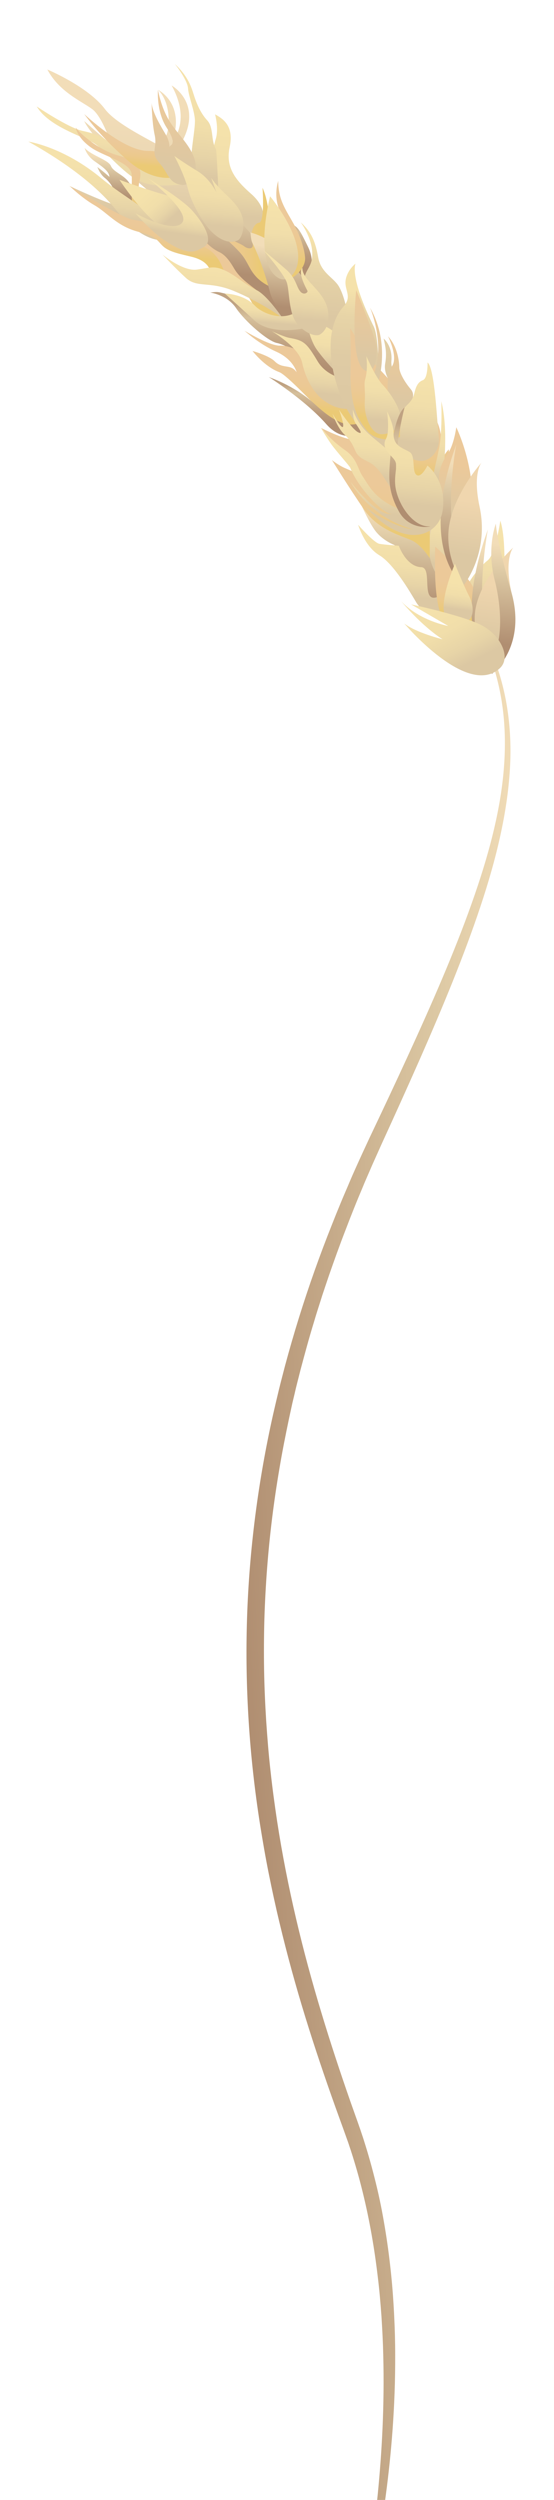 <?xml version="1.0" encoding="utf-8"?>
<!-- Generator: Adobe Illustrator 22.0.1, SVG Export Plug-In . SVG Version: 6.00 Build 0)  -->
<svg version="1.1" xmlns="http://www.w3.org/2000/svg" xmlns:xlink="http://www.w3.org/1999/xlink" x="0px" y="0px"
	 viewBox="0 0 584 2632.6" style="enable-background:new 0 0 584 2632.6;" xml:space="preserve">
<style type="text/css">
	.st0{fill:url(#SVGID_1_);}
	.st1{fill:url(#SVGID_2_);}
	.st2{fill:url(#SVGID_3_);}
	.st3{fill:url(#SVGID_4_);}
	.st4{fill:url(#SVGID_5_);}
	.st5{fill:url(#SVGID_6_);}
	.st6{fill:url(#SVGID_7_);}
	.st7{fill:url(#SVGID_8_);}
	.st8{fill:url(#SVGID_9_);}
	.st9{fill:url(#SVGID_10_);}
	.st10{fill:url(#SVGID_11_);}
	.st11{fill:url(#SVGID_12_);}
	.st12{fill:url(#SVGID_13_);}
	.st13{fill:url(#SVGID_14_);}
	.st14{fill:url(#SVGID_15_);}
	.st15{fill:url(#SVGID_16_);}
	.st16{fill:url(#SVGID_17_);}
	.st17{fill:url(#SVGID_18_);}
	.st18{fill:url(#SVGID_19_);}
	.st19{fill:url(#SVGID_20_);}
	.st20{fill:url(#SVGID_21_);}
	.st21{fill:url(#SVGID_22_);}
	.st22{fill:url(#SVGID_23_);}
	.st23{fill:url(#SVGID_24_);}
	.st24{fill:#FFFFFF;}
	.st25{fill:url(#SVGID_25_);}
	.st26{fill:url(#SVGID_26_);}
	.st27{fill:url(#SVGID_27_);}
	.st28{fill:url(#SVGID_28_);}
	.st29{fill:url(#SVGID_29_);}
	.st30{fill:url(#SVGID_30_);}
	.st31{fill:url(#SVGID_31_);}
	.st32{fill:url(#SVGID_32_);}
	.st33{fill:url(#SVGID_33_);}
	.st34{fill:url(#SVGID_34_);}
	.st35{fill:url(#SVGID_35_);}
	.st36{fill:url(#SVGID_36_);}
	.st37{fill:url(#SVGID_37_);}
	.st38{fill:url(#SVGID_38_);}
	.st39{fill:url(#SVGID_39_);}
	.st40{fill:url(#SVGID_40_);}
	.st41{fill:url(#SVGID_41_);}
	.st42{fill:url(#SVGID_42_);}
	.st43{fill:url(#SVGID_43_);}
	.st44{fill:url(#SVGID_44_);}
	.st45{fill:url(#SVGID_45_);}
	.st46{fill:url(#SVGID_46_);}
	.st47{fill:url(#SVGID_47_);}
	.st48{fill:url(#SVGID_48_);}
	.st49{fill:url(#SVGID_49_);}
	.st50{fill:url(#SVGID_50_);}
	.st51{fill:url(#SVGID_51_);}
	.st52{fill:url(#SVGID_52_);}
	.st53{fill:url(#SVGID_53_);}
	.st54{fill:url(#SVGID_54_);}
	.st55{fill:url(#SVGID_55_);}
	.st56{fill:url(#SVGID_56_);}
	.st57{fill:url(#SVGID_57_);}
	.st58{fill:url(#SVGID_58_);}
	.st59{fill:url(#SVGID_59_);}
	.st60{fill:url(#SVGID_60_);}
	.st61{fill:url(#SVGID_61_);}
	.st62{fill:url(#SVGID_62_);}
	.st63{fill:url(#SVGID_63_);}
	.st64{fill:url(#SVGID_64_);}
	.st65{fill:url(#SVGID_65_);}
	.st66{fill:url(#SVGID_66_);}
	.st67{fill:url(#SVGID_67_);}
	.st68{fill:url(#SVGID_68_);}
	.st69{fill:url(#SVGID_69_);}
	.st70{fill:url(#SVGID_70_);}
	.st71{fill:url(#SVGID_71_);}
	.st72{fill:url(#SVGID_72_);}
	.st73{fill:url(#SVGID_73_);}
	.st74{fill:url(#SVGID_74_);}
	.st75{fill:url(#SVGID_75_);}
	.st76{fill:url(#SVGID_76_);}
	.st77{fill:url(#SVGID_77_);}
	.st78{fill:url(#SVGID_78_);}
	.st79{fill:url(#SVGID_79_);}
	.st80{fill:url(#SVGID_80_);}
	.st81{fill:url(#SVGID_81_);}
	.st82{fill:url(#SVGID_82_);}
	.st83{fill:url(#SVGID_83_);}
	.st84{fill:url(#SVGID_84_);}
	.st85{fill:url(#SVGID_85_);}
	.st86{fill:url(#SVGID_86_);}
	.st87{fill:url(#SVGID_87_);}
	.st88{fill:url(#SVGID_88_);}
	.st89{fill:url(#SVGID_89_);}
	.st90{fill:url(#SVGID_90_);}
	.st91{fill:url(#SVGID_91_);}
	.st92{fill:url(#SVGID_92_);}
	.st93{fill:url(#SVGID_93_);}
	.st94{fill:url(#SVGID_94_);}
	.st95{fill:url(#SVGID_95_);}
	.st96{fill:url(#SVGID_96_);}
	.st97{fill:url(#SVGID_97_);}
	.st98{fill:url(#SVGID_98_);}
	.st99{fill:url(#SVGID_99_);}
	.st100{fill:url(#SVGID_100_);}
	.st101{fill:url(#SVGID_101_);}
	.st102{fill:url(#SVGID_102_);}
	.st103{fill:url(#SVGID_103_);}
	.st104{fill:url(#SVGID_104_);}
	.st105{fill:url(#SVGID_105_);}
	.st106{fill:url(#SVGID_106_);}
	.st107{fill:url(#SVGID_107_);}
	.st108{fill:url(#SVGID_108_);}
	.st109{fill:url(#SVGID_109_);}
	.st110{fill:url(#SVGID_110_);}
	.st111{fill:url(#SVGID_111_);}
	.st112{fill:url(#SVGID_112_);}
	.st113{fill:url(#SVGID_113_);}
	.st114{fill:url(#SVGID_114_);}
	.st115{fill:url(#SVGID_115_);}
	.st116{fill:url(#SVGID_116_);}
	.st117{fill:url(#SVGID_117_);}
	.st118{fill:url(#SVGID_118_);}
	.st119{fill:url(#SVGID_119_);}
	.st120{fill:url(#SVGID_120_);}
	.st121{fill:url(#SVGID_121_);}
	.st122{fill:url(#SVGID_122_);}
	.st123{fill:url(#SVGID_123_);}
	.st124{fill:url(#SVGID_124_);}
	.st125{fill:url(#SVGID_125_);}
	.st126{fill:url(#SVGID_126_);}
	.st127{fill:url(#SVGID_127_);}
	.st128{fill:url(#SVGID_128_);}
	.st129{fill:url(#SVGID_129_);}
	.st130{fill:url(#SVGID_130_);}
	.st131{fill:url(#SVGID_131_);}
	.st132{fill:url(#SVGID_132_);}
	.st133{fill:url(#SVGID_133_);}
	.st134{fill:url(#SVGID_134_);}
	.st135{fill:url(#SVGID_135_);}
	.st136{fill:url(#SVGID_136_);}
	.st137{fill:url(#SVGID_137_);}
	.st138{fill:url(#SVGID_138_);}
	.st139{fill:url(#SVGID_139_);}
	.st140{fill:url(#SVGID_140_);}
	.st141{fill:url(#SVGID_141_);}
	.st142{fill:url(#SVGID_142_);}
	.st143{fill:url(#SVGID_143_);}
	.st144{display:none;}
	.st145{fill:url(#SVGID_144_);}
	.st146{display:inline;fill:url(#SVGID_145_);}
	.st147{display:inline;fill:url(#SVGID_146_);}
	.st148{display:inline;fill:url(#SVGID_147_);}
	.st149{display:inline;fill:url(#SVGID_148_);}
	.st150{display:inline;fill:url(#SVGID_149_);}
	.st151{display:inline;fill:url(#SVGID_150_);}
	.st152{display:inline;fill:url(#SVGID_151_);}
	.st153{display:inline;fill:url(#SVGID_152_);}
	.st154{display:inline;fill:url(#SVGID_153_);}
	.st155{display:inline;fill:url(#SVGID_154_);}
	.st156{display:inline;fill:url(#SVGID_155_);}
	.st157{display:inline;fill:url(#SVGID_156_);}
	.st158{display:inline;fill:url(#SVGID_157_);}
	.st159{display:inline;fill:url(#SVGID_158_);}
	.st160{display:inline;fill:url(#SVGID_159_);}
	.st161{display:inline;fill:url(#SVGID_160_);}
	.st162{display:inline;fill:url(#SVGID_161_);}
	.st163{display:inline;fill:url(#SVGID_162_);}
	.st164{display:inline;fill:url(#SVGID_163_);}
	.st165{display:inline;fill:url(#SVGID_164_);}
	.st166{display:inline;fill:url(#SVGID_165_);}
	.st167{display:inline;fill:url(#SVGID_166_);}
	.st168{display:inline;fill:url(#SVGID_167_);}
	.st169{display:inline;fill:url(#SVGID_168_);}
	.st170{display:inline;fill:url(#SVGID_169_);}
	.st171{display:inline;fill:url(#SVGID_170_);}
	.st172{display:inline;fill:url(#SVGID_171_);}
	.st173{display:inline;fill:url(#SVGID_172_);}
	.st174{display:inline;fill:url(#SVGID_173_);}
	.st175{display:inline;fill:url(#SVGID_174_);}
	.st176{display:inline;fill:url(#SVGID_175_);}
	.st177{display:inline;fill:url(#SVGID_176_);}
	.st178{display:inline;fill:url(#SVGID_177_);}
	.st179{display:inline;fill:url(#SVGID_178_);}
	.st180{display:inline;fill:url(#SVGID_179_);}
	.st181{display:inline;fill:url(#SVGID_180_);}
	.st182{display:inline;fill:url(#SVGID_181_);}
	.st183{display:inline;fill:url(#SVGID_182_);}
	.st184{display:inline;fill:url(#SVGID_183_);}
	.st185{display:inline;fill:url(#SVGID_184_);}
	.st186{display:inline;fill:url(#SVGID_185_);}
	.st187{display:inline;fill:url(#SVGID_186_);}
	.st188{display:inline;fill:url(#SVGID_187_);}
	.st189{display:inline;fill:#FFFFFF;}
	.st190{display:inline;fill:url(#SVGID_188_);}
	.st191{display:inline;fill:url(#SVGID_189_);}
	.st192{display:inline;fill:url(#SVGID_190_);}
	.st193{display:inline;}
	.st194{display:inline;fill:url(#SVGID_191_);}
	.st195{display:inline;fill:url(#SVGID_192_);}
	.st196{display:inline;fill:url(#SVGID_193_);}
	.st197{display:inline;fill:url(#SVGID_194_);}
	.st198{display:inline;fill:url(#SVGID_195_);}
	.st199{display:inline;fill:url(#SVGID_196_);}
	.st200{display:inline;fill:url(#SVGID_197_);}
	.st201{display:inline;fill:url(#SVGID_198_);}
	.st202{display:inline;fill:url(#SVGID_199_);}
	.st203{display:inline;fill:url(#SVGID_200_);}
	.st204{fill:url(#SVGID_201_);}
	.st205{fill:url(#SVGID_202_);}
	.st206{fill:url(#SVGID_203_);}
	.st207{fill:url(#SVGID_204_);}
	.st208{fill:url(#SVGID_205_);}
	.st209{fill:url(#SVGID_206_);}
	.st210{fill:url(#SVGID_207_);}
	.st211{fill:url(#SVGID_208_);}
	.st212{fill:url(#SVGID_209_);}
	.st213{fill:url(#SVGID_210_);}
	.st214{fill:url(#SVGID_211_);}
	.st215{fill:url(#SVGID_212_);}
	.st216{fill:url(#SVGID_213_);}
	.st217{fill:url(#SVGID_214_);}
	.st218{fill:url(#SVGID_215_);}
	.st219{fill:url(#SVGID_216_);}
	.st220{fill:url(#SVGID_217_);}
	.st221{fill:url(#SVGID_218_);}
	.st222{fill:url(#SVGID_219_);}
	.st223{fill:url(#SVGID_220_);}
	.st224{fill:url(#SVGID_221_);}
	.st225{fill:url(#SVGID_222_);}
	.st226{fill:url(#SVGID_223_);}
	.st227{fill:none;stroke:url(#SVGID_224_);stroke-width:2.116;stroke-miterlimit:10;}
	.st228{fill:url(#SVGID_225_);}
	.st229{fill:url(#SVGID_226_);}
	.st230{fill:url(#SVGID_227_);}
	.st231{fill:url(#SVGID_228_);}
	.st232{fill:url(#SVGID_229_);}
	.st233{fill:url(#SVGID_230_);}
	.st234{fill:url(#SVGID_231_);}
	.st235{fill:url(#SVGID_232_);}
	.st236{fill:url(#SVGID_233_);}
	.st237{fill:url(#SVGID_234_);}
	.st238{fill:url(#SVGID_235_);}
	.st239{fill:url(#SVGID_236_);}
	.st240{fill:url(#SVGID_237_);}
	.st241{fill:url(#SVGID_238_);}
	.st242{fill:url(#SVGID_239_);}
	.st243{fill:url(#SVGID_240_);}
	.st244{fill:url(#SVGID_241_);}
	.st245{fill:url(#SVGID_242_);}
	.st246{fill:url(#SVGID_243_);}
	.st247{fill:url(#SVGID_244_);}
	.st248{fill:url(#SVGID_245_);}
	.st249{fill:url(#SVGID_246_);}
	.st250{fill:url(#SVGID_247_);}
	.st251{fill:url(#SVGID_248_);}
	.st252{fill:url(#SVGID_249_);}
	.st253{fill:url(#SVGID_250_);}
	.st254{fill:url(#SVGID_251_);}
	.st255{fill:url(#SVGID_252_);}
	.st256{fill:url(#SVGID_253_);}
	.st257{fill:url(#SVGID_254_);}
	.st258{fill:url(#SVGID_255_);}
	.st259{fill:url(#SVGID_256_);}
	.st260{fill:url(#SVGID_257_);}
	.st261{fill:url(#SVGID_258_);}
	.st262{fill:url(#SVGID_259_);}
	.st263{fill:url(#SVGID_260_);}
	.st264{fill:url(#SVGID_261_);}
	.st265{fill:url(#SVGID_262_);}
	.st266{fill:url(#SVGID_263_);}
	.st267{fill:url(#SVGID_264_);}
	.st268{fill:url(#SVGID_265_);}
	.st269{fill:url(#SVGID_266_);}
	.st270{fill:url(#SVGID_267_);}
	.st271{fill:url(#SVGID_268_);}
	.st272{fill:url(#SVGID_269_);}
	.st273{fill:url(#SVGID_270_);}
	.st274{fill:url(#SVGID_271_);}
	.st275{fill:url(#SVGID_272_);}
	.st276{fill:url(#SVGID_273_);}
	.st277{fill:url(#SVGID_274_);}
	.st278{fill:url(#SVGID_275_);}
	.st279{fill:url(#SVGID_276_);}
	.st280{fill:url(#SVGID_277_);}
	.st281{fill:url(#SVGID_278_);}
	.st282{fill:url(#SVGID_279_);}
	.st283{fill:url(#SVGID_280_);}
	.st284{fill:url(#SVGID_281_);}
	.st285{fill:url(#SVGID_282_);}
	.st286{fill:url(#SVGID_283_);}
	.st287{fill:url(#SVGID_284_);}
	.st288{fill:url(#SVGID_285_);}
	.st289{fill:url(#SVGID_286_);}
	.st290{fill:url(#SVGID_287_);}
	.st291{display:inline;fill:url(#SVGID_288_);}
	.st292{display:inline;fill:url(#SVGID_289_);}
	.st293{display:inline;fill:url(#SVGID_290_);}
	.st294{display:inline;fill:url(#SVGID_291_);}
	.st295{display:inline;fill:url(#SVGID_292_);}
	.st296{display:inline;fill:url(#SVGID_293_);}
	.st297{display:inline;fill:url(#SVGID_294_);}
	.st298{display:inline;fill:url(#SVGID_295_);}
	.st299{display:inline;fill:url(#SVGID_296_);}
	.st300{display:inline;fill:url(#SVGID_297_);}
	.st301{display:inline;fill:url(#SVGID_298_);}
	.st302{display:inline;fill:url(#SVGID_299_);}
	.st303{display:inline;fill:url(#SVGID_300_);}
	.st304{display:inline;fill:url(#SVGID_301_);}
	.st305{display:inline;fill:url(#SVGID_302_);}
	.st306{display:inline;fill:url(#SVGID_303_);}
	.st307{display:inline;fill:url(#SVGID_304_);}
	.st308{display:inline;fill:url(#SVGID_305_);}
	.st309{display:inline;fill:url(#SVGID_306_);}
	.st310{display:inline;fill:url(#SVGID_307_);}
	.st311{display:inline;fill:url(#SVGID_308_);}
	.st312{display:inline;fill:url(#SVGID_309_);}
	.st313{display:inline;fill:url(#SVGID_310_);}
	.st314{display:inline;fill:url(#SVGID_311_);}
	.st315{display:inline;fill:url(#SVGID_312_);}
	.st316{display:inline;fill:url(#SVGID_313_);}
	.st317{display:inline;fill:url(#SVGID_314_);}
	.st318{display:inline;fill:url(#SVGID_315_);}
	.st319{display:inline;fill:url(#SVGID_316_);}
	.st320{display:inline;fill:url(#SVGID_317_);}
	.st321{display:inline;fill:url(#SVGID_318_);}
	.st322{display:inline;fill:url(#SVGID_319_);}
	.st323{fill:url(#SVGID_320_);}
	.st324{display:inline;fill:url(#SVGID_321_);}
	.st325{display:inline;fill:url(#SVGID_322_);}
	.st326{display:inline;fill:url(#SVGID_323_);}
	.st327{fill:url(#SVGID_324_);}
	.st328{fill:url(#SVGID_325_);}
	.st329{fill:url(#SVGID_326_);}
	.st330{fill:url(#SVGID_327_);}
	.st331{fill:url(#SVGID_328_);}
	.st332{fill:url(#SVGID_329_);}
	.st333{fill:url(#SVGID_330_);}
	.st334{fill:url(#SVGID_331_);}
	.st335{fill:url(#SVGID_332_);}
	.st336{fill:url(#SVGID_333_);}
	.st337{fill:url(#SVGID_334_);}
	.st338{fill:url(#SVGID_335_);}
	.st339{fill:url(#SVGID_336_);}
	.st340{fill:url(#SVGID_337_);}
	.st341{fill:url(#SVGID_338_);}
	.st342{fill:url(#SVGID_339_);}
	.st343{fill:url(#SVGID_340_);}
	.st344{fill:url(#SVGID_341_);}
	.st345{fill:url(#SVGID_342_);}
	.st346{fill:url(#SVGID_343_);}
	.st347{fill:url(#SVGID_344_);}
	.st348{fill:url(#SVGID_345_);}
	.st349{fill:url(#SVGID_346_);}
	.st350{fill:url(#SVGID_347_);}
	.st351{fill:url(#SVGID_348_);}
	.st352{fill:url(#SVGID_349_);}
	.st353{fill:url(#SVGID_350_);}
	.st354{fill:url(#SVGID_351_);}
	.st355{fill:url(#SVGID_352_);}
	.st356{fill:url(#SVGID_353_);}
	.st357{fill:url(#SVGID_354_);}
	.st358{fill:url(#SVGID_355_);}
	.st359{fill:url(#SVGID_356_);}
	.st360{fill:url(#SVGID_357_);}
	.st361{fill:url(#SVGID_358_);}
	.st362{fill:url(#SVGID_359_);}
	.st363{fill:url(#SVGID_360_);}
	.st364{fill:url(#SVGID_361_);}
	.st365{fill:url(#SVGID_362_);}
	.st366{fill:url(#SVGID_363_);}
	.st367{fill:url(#SVGID_364_);}
	.st368{fill:url(#SVGID_365_);}
	.st369{fill:url(#SVGID_366_);}
	.st370{fill:url(#SVGID_367_);}
	.st371{fill:url(#SVGID_368_);}
	.st372{fill:url(#SVGID_369_);}
	.st373{fill:url(#SVGID_370_);}
	.st374{fill:url(#SVGID_371_);}
	.st375{fill:url(#SVGID_372_);}
	.st376{fill:url(#SVGID_373_);}
	.st377{fill:url(#SVGID_374_);}
	.st378{fill:url(#SVGID_375_);}
	.st379{fill:url(#SVGID_376_);}
	.st380{fill:url(#SVGID_377_);}
	.st381{fill:url(#SVGID_378_);}
	.st382{fill:url(#SVGID_379_);}
	.st383{fill:url(#SVGID_380_);}
	.st384{fill:url(#SVGID_381_);}
	.st385{fill:url(#SVGID_382_);}
	.st386{fill:url(#SVGID_383_);}
	.st387{fill:url(#SVGID_384_);}
	.st388{fill:url(#SVGID_385_);}
	.st389{fill:url(#SVGID_386_);}
	.st390{fill:url(#SVGID_387_);}
	.st391{fill:url(#SVGID_388_);}
	.st392{fill:url(#SVGID_389_);}
	.st393{fill:url(#SVGID_390_);}
	.st394{fill:url(#SVGID_391_);}
	.st395{fill:url(#SVGID_392_);}
	.st396{fill:url(#SVGID_393_);}
	.st397{fill:url(#SVGID_394_);}
	.st398{fill:url(#SVGID_395_);}
	.st399{fill:url(#SVGID_396_);}
	.st400{fill:url(#SVGID_397_);}
	.st401{fill:url(#SVGID_398_);}
	.st402{fill:url(#SVGID_399_);}
	.st403{fill:url(#SVGID_400_);}
	.st404{fill:url(#SVGID_401_);}
	.st405{fill:url(#SVGID_402_);}
	.st406{fill:url(#SVGID_403_);}
	.st407{fill:url(#SVGID_404_);}
	.st408{fill:url(#SVGID_405_);}
	.st409{fill:url(#SVGID_406_);}
	.st410{fill:url(#SVGID_407_);}
	.st411{fill:url(#SVGID_408_);}
	.st412{fill:url(#SVGID_409_);}
	.st413{fill:url(#SVGID_410_);}
	.st414{fill:url(#SVGID_411_);}
	.st415{fill:url(#SVGID_412_);}
	.st416{fill:url(#SVGID_413_);}
	.st417{fill:url(#SVGID_414_);}
	.st418{fill:url(#SVGID_415_);}
	.st419{fill:url(#SVGID_416_);}
	.st420{fill:url(#SVGID_417_);}
	.st421{fill:url(#SVGID_418_);}
	.st422{fill:url(#SVGID_419_);}
	.st423{fill:url(#SVGID_420_);}
	.st424{fill:url(#SVGID_421_);}
	.st425{fill:url(#SVGID_422_);}
	.st426{fill:url(#SVGID_423_);}
	.st427{fill:url(#SVGID_424_);}
	.st428{fill:url(#SVGID_425_);}
	.st429{fill:url(#SVGID_426_);}
	.st430{fill:url(#SVGID_427_);}
	.st431{fill:url(#SVGID_428_);}
	.st432{fill:url(#SVGID_429_);}
	.st433{fill:url(#SVGID_430_);}
	.st434{fill:url(#SVGID_431_);}
	.st435{fill:url(#SVGID_432_);}
	.st436{fill:url(#SVGID_433_);}
	.st437{fill:url(#SVGID_434_);}
	.st438{fill:url(#SVGID_435_);}
	.st439{fill:url(#SVGID_436_);}
	.st440{fill:url(#SVGID_437_);}
	.st441{fill:url(#SVGID_438_);}
	.st442{fill:url(#SVGID_439_);}
	.st443{fill:url(#SVGID_440_);}
	.st444{fill:url(#SVGID_441_);}
	.st445{fill:url(#SVGID_442_);}
	.st446{fill:url(#SVGID_443_);}
	.st447{fill:url(#SVGID_444_);}
	.st448{fill:url(#SVGID_445_);}
	.st449{fill:url(#SVGID_446_);}
	.st450{fill:url(#SVGID_447_);}
	.st451{fill:url(#SVGID_448_);}
	.st452{fill:url(#SVGID_449_);}
	.st453{fill:url(#SVGID_450_);}
	.st454{fill:url(#SVGID_451_);}
	.st455{fill:url(#SVGID_452_);}
	.st456{fill:url(#SVGID_453_);}
	.st457{fill:url(#SVGID_454_);}
	.st458{fill:url(#SVGID_455_);}
	.st459{fill:url(#SVGID_456_);}
	.st460{fill:url(#SVGID_457_);}
	.st461{fill:url(#SVGID_458_);}
	.st462{fill:url(#SVGID_459_);}
	.st463{fill:url(#SVGID_460_);}
	.st464{fill:url(#SVGID_461_);}
	.st465{fill:url(#SVGID_462_);}
	.st466{fill:url(#SVGID_463_);}
	.st467{fill:url(#SVGID_464_);}
	.st468{fill:url(#SVGID_465_);}
	.st469{fill:url(#SVGID_466_);}
	.st470{fill:url(#SVGID_467_);}
	.st471{fill:url(#SVGID_468_);}
	.st472{fill:url(#SVGID_469_);}
	.st473{fill:url(#SVGID_470_);}
	.st474{fill:url(#SVGID_471_);}
	.st475{fill:url(#SVGID_472_);}
	.st476{fill:url(#SVGID_473_);}
	.st477{fill:url(#SVGID_474_);}
	.st478{fill:url(#SVGID_475_);}
	.st479{fill:url(#SVGID_476_);}
	.st480{fill:url(#SVGID_477_);}
	.st481{fill:url(#SVGID_478_);}
	.st482{fill:url(#SVGID_479_);}
	.st483{fill:url(#SVGID_480_);}
	.st484{fill:url(#SVGID_481_);}
	.st485{fill:url(#SVGID_482_);}
	.st486{fill:url(#SVGID_483_);}
	.st487{fill:url(#SVGID_484_);}
	.st488{fill:url(#SVGID_485_);}
	.st489{fill:url(#SVGID_486_);}
	.st490{fill:url(#SVGID_487_);}
	.st491{fill:url(#SVGID_488_);}
	.st492{fill:url(#SVGID_489_);}
	.st493{fill:url(#SVGID_490_);}
	.st494{fill:url(#SVGID_491_);}
	.st495{fill:url(#SVGID_492_);}
	.st496{fill:url(#SVGID_493_);}
	.st497{fill:url(#SVGID_494_);}
	.st498{fill:url(#SVGID_495_);}
	.st499{fill:url(#SVGID_496_);}
	.st500{fill:url(#SVGID_497_);}
	.st501{fill:url(#SVGID_498_);}
	.st502{fill:url(#SVGID_499_);}
	.st503{fill:url(#SVGID_500_);}
	.st504{fill:url(#SVGID_501_);}
	.st505{fill:url(#SVGID_502_);}
	.st506{fill:url(#SVGID_503_);}
	.st507{fill:url(#SVGID_504_);}
	.st508{fill:url(#SVGID_505_);}
	.st509{fill:url(#SVGID_506_);}
	.st510{fill:url(#SVGID_507_);}
	.st511{fill:url(#SVGID_508_);}
	.st512{fill:url(#SVGID_509_);}
	.st513{fill:url(#SVGID_510_);}
	.st514{fill:url(#SVGID_511_);}
	.st515{fill:url(#SVGID_512_);}
	.st516{fill:url(#SVGID_513_);}
	.st517{fill:url(#SVGID_514_);}
	.st518{fill:url(#SVGID_515_);}
	.st519{fill:url(#SVGID_516_);}
	.st520{clip-path:url(#SVGID_518_);}
	.st521{fill:none;stroke:url(#SVGID_519_);stroke-width:1.19;stroke-miterlimit:10;}
	.st522{fill:url(#SVGID_520_);}
	.st523{fill:url(#SVGID_521_);}
	.st524{fill:url(#SVGID_522_);}
	.st525{fill:url(#SVGID_523_);}
	.st526{fill:url(#SVGID_524_);}
	.st527{fill:url(#SVGID_525_);}
	.st528{fill:url(#SVGID_526_);}
	.st529{fill:url(#SVGID_527_);}
	.st530{fill:url(#SVGID_528_);}
	.st531{fill:url(#SVGID_529_);}
	.st532{fill:url(#SVGID_530_);}
	.st533{fill:url(#SVGID_531_);}
	.st534{fill:url(#SVGID_532_);}
	.st535{fill:url(#SVGID_533_);}
	.st536{fill:url(#SVGID_534_);}
	.st537{fill:url(#SVGID_535_);}
	.st538{fill:url(#SVGID_536_);}
	.st539{fill:url(#SVGID_537_);}
	.st540{fill:url(#SVGID_538_);}
	.st541{fill:url(#SVGID_539_);}
	.st542{fill:url(#SVGID_540_);}
	.st543{fill:url(#SVGID_541_);}
	.st544{fill:url(#SVGID_542_);}
	.st545{fill:url(#SVGID_543_);}
	.st546{fill:url(#SVGID_544_);}
	.st547{fill:url(#SVGID_545_);}
	.st548{fill:url(#SVGID_546_);}
	.st549{fill:url(#SVGID_547_);}
	.st550{fill:url(#SVGID_548_);}
	.st551{fill:url(#SVGID_549_);}
	.st552{fill:url(#SVGID_550_);}
	.st553{fill:url(#SVGID_551_);}
	.st554{fill:url(#SVGID_552_);}
	.st555{fill:url(#SVGID_553_);}
	.st556{fill:url(#SVGID_554_);}
	.st557{fill:url(#SVGID_555_);}
	.st558{fill:url(#SVGID_556_);}
	.st559{fill:url(#SVGID_557_);}
	.st560{fill:url(#SVGID_558_);}
	.st561{fill:url(#SVGID_559_);}
	.st562{fill:url(#SVGID_560_);}
	.st563{fill:url(#SVGID_561_);}
	.st564{fill:url(#SVGID_562_);}
	.st565{fill:url(#SVGID_563_);}
	.st566{fill:url(#SVGID_564_);}
	.st567{fill:url(#SVGID_565_);}
	.st568{fill:url(#SVGID_566_);}
	.st569{fill:url(#SVGID_567_);}
	.st570{fill:url(#SVGID_568_);}
	.st571{fill:url(#SVGID_569_);}
	.st572{fill:url(#SVGID_570_);}
	.st573{fill:url(#SVGID_571_);}
	.st574{fill:url(#SVGID_572_);}
	.st575{fill:url(#SVGID_573_);}
	.st576{fill:url(#SVGID_574_);}
	.st577{fill:url(#SVGID_575_);}
	.st578{fill:url(#SVGID_576_);}
	.st579{fill:url(#SVGID_577_);}
	.st580{fill:url(#SVGID_578_);}
	.st581{fill:url(#SVGID_579_);}
	.st582{fill:url(#SVGID_580_);}
	.st583{fill:url(#SVGID_581_);}
	.st584{fill:url(#SVGID_582_);}
	.st585{fill:url(#SVGID_583_);}
	.st586{fill:url(#SVGID_584_);}
	.st587{fill:url(#SVGID_585_);}
	.st588{fill:url(#SVGID_586_);}
	.st589{fill:url(#SVGID_587_);}
	.st590{fill:url(#SVGID_588_);}
	.st591{fill:url(#SVGID_589_);}
	.st592{fill:url(#SVGID_590_);}
	.st593{fill:url(#SVGID_591_);}
	.st594{fill:url(#SVGID_592_);}
	.st595{fill:url(#SVGID_593_);}
	.st596{fill:url(#SVGID_594_);}
	.st597{fill:url(#SVGID_595_);}
	.st598{fill:url(#SVGID_596_);}
	.st599{fill:url(#SVGID_597_);}
	.st600{fill:url(#SVGID_598_);}
	.st601{fill:url(#SVGID_599_);}
	.st602{fill:url(#SVGID_600_);}
	.st603{fill:url(#SVGID_601_);}
	.st604{fill:url(#SVGID_602_);}
	.st605{fill:url(#SVGID_603_);}
	.st606{fill:url(#SVGID_604_);}
	.st607{fill:url(#SVGID_605_);}
	.st608{fill:url(#SVGID_606_);}
	.st609{fill:url(#SVGID_607_);}
	.st610{fill:url(#SVGID_608_);}
	.st611{fill:url(#SVGID_609_);}
	.st612{fill:url(#SVGID_610_);}
	.st613{fill:url(#SVGID_611_);}
	.st614{fill:url(#SVGID_612_);}
	.st615{fill:url(#SVGID_613_);}
	.st616{fill:url(#SVGID_614_);}
	.st617{fill:url(#SVGID_615_);}
	.st618{fill:url(#SVGID_616_);}
	.st619{fill:url(#SVGID_617_);}
	.st620{fill:url(#SVGID_618_);}
	.st621{fill:url(#SVGID_619_);}
	.st622{fill:url(#SVGID_620_);}
	.st623{fill:url(#SVGID_621_);}
	.st624{fill:url(#SVGID_622_);}
	.st625{fill:url(#SVGID_623_);}
	.st626{fill:url(#SVGID_624_);}
	.st627{fill:url(#SVGID_625_);}
	.st628{fill:url(#SVGID_626_);}
	.st629{fill:url(#SVGID_627_);}
	.st630{fill:url(#SVGID_628_);}
	.st631{fill:url(#SVGID_629_);}
	.st632{fill:url(#SVGID_630_);}
	.st633{fill:url(#SVGID_631_);}
	.st634{fill:url(#SVGID_632_);}
	.st635{fill:url(#SVGID_633_);}
	.st636{fill:url(#SVGID_634_);}
	.st637{fill:url(#SVGID_635_);}
	.st638{fill:url(#SVGID_636_);}
	.st639{fill:url(#SVGID_637_);}
	.st640{fill:url(#SVGID_638_);}
	.st641{fill:url(#SVGID_639_);}
	.st642{fill:url(#SVGID_640_);}
	.st643{fill:url(#SVGID_641_);}
	.st644{fill:url(#SVGID_642_);}
	.st645{fill:url(#SVGID_643_);}
	.st646{fill:url(#SVGID_644_);}
	.st647{fill:url(#SVGID_645_);}
	.st648{fill:url(#SVGID_646_);}
	.st649{fill:url(#SVGID_647_);}
	.st650{fill:url(#SVGID_648_);}
	.st651{fill:url(#SVGID_649_);}
	.st652{fill:url(#SVGID_650_);}
	.st653{fill:url(#SVGID_651_);}
	.st654{fill:url(#SVGID_652_);}
	.st655{fill:url(#SVGID_653_);}
	.st656{fill:url(#SVGID_654_);}
	.st657{fill:url(#SVGID_655_);}
	.st658{fill:#5E5E5E;}
	.st659{fill:url(#SVGID_656_);}
	.st660{fill:url(#SVGID_657_);}
	.st661{fill:url(#SVGID_658_);}
	.st662{fill:url(#SVGID_659_);}
	.st663{fill:url(#SVGID_660_);}
	.st664{fill:url(#SVGID_661_);}
	.st665{fill:url(#SVGID_662_);}
	.st666{fill:url(#SVGID_663_);}
	.st667{fill:url(#SVGID_664_);}
	.st668{fill:url(#SVGID_665_);}
	.st669{fill:url(#SVGID_666_);}
	.st670{fill:url(#SVGID_667_);}
	.st671{fill:url(#SVGID_668_);}
	.st672{fill:url(#SVGID_669_);}
	.st673{fill:url(#SVGID_670_);}
	.st674{fill:url(#SVGID_671_);}
	.st675{fill:url(#SVGID_672_);}
	.st676{fill:url(#SVGID_673_);}
	.st677{fill:url(#SVGID_674_);}
	.st678{fill:url(#SVGID_675_);}
	.st679{fill:url(#SVGID_676_);}
	.st680{fill:url(#SVGID_677_);}
	.st681{fill:url(#SVGID_678_);}
	.st682{fill:url(#SVGID_679_);}
	.st683{fill:url(#SVGID_680_);}
	.st684{fill:url(#SVGID_681_);}
	.st685{fill:url(#SVGID_682_);}
	.st686{fill:url(#SVGID_683_);}
	.st687{fill:url(#SVGID_684_);}
	.st688{fill:url(#SVGID_685_);}
	.st689{fill:url(#SVGID_686_);}
	.st690{fill:url(#SVGID_687_);}
	.st691{fill:url(#SVGID_688_);}
	.st692{fill:url(#SVGID_689_);}
	.st693{fill:url(#SVGID_690_);}
	.st694{fill:url(#SVGID_691_);}
	.st695{fill:url(#SVGID_692_);}
	.st696{fill:url(#SVGID_693_);}
	.st697{fill:url(#SVGID_694_);}
	.st698{fill:url(#SVGID_695_);}
	.st699{fill:url(#SVGID_696_);}
	.st700{fill:url(#SVGID_697_);}
	.st701{fill:url(#SVGID_698_);}
	.st702{fill:url(#SVGID_699_);}
	.st703{fill:url(#SVGID_700_);}
	.st704{fill:url(#SVGID_701_);}
	.st705{fill:url(#SVGID_702_);}
	.st706{fill:url(#SVGID_703_);}
	.st707{fill:url(#SVGID_704_);}
	.st708{fill:url(#SVGID_705_);}
	.st709{fill:url(#SVGID_706_);}
	.st710{fill:url(#SVGID_707_);}
	.st711{fill:url(#SVGID_708_);}
	.st712{fill:url(#SVGID_709_);}
	.st713{fill:url(#SVGID_710_);}
	.st714{fill:url(#SVGID_711_);}
	.st715{fill:url(#SVGID_712_);}
	.st716{fill:url(#SVGID_713_);}
	.st717{fill:url(#SVGID_714_);}
	.st718{fill:url(#SVGID_715_);}
	.st719{fill:url(#SVGID_716_);}
	.st720{fill:url(#SVGID_717_);}
	.st721{fill:url(#SVGID_718_);}
	.st722{fill:url(#SVGID_719_);}
	.st723{fill:url(#SVGID_720_);}
	.st724{fill:url(#SVGID_721_);}
	.st725{fill:url(#SVGID_722_);}
	.st726{fill:url(#SVGID_723_);}
	.st727{fill:url(#SVGID_724_);}
	.st728{fill:url(#SVGID_725_);}
	.st729{fill:url(#SVGID_726_);}
	.st730{fill:url(#SVGID_727_);}
	.st731{fill:url(#SVGID_728_);}
	.st732{fill:url(#SVGID_729_);}
	.st733{fill:url(#SVGID_730_);}
	.st734{fill:url(#SVGID_731_);}
	.st735{fill:url(#SVGID_732_);}
	.st736{fill:url(#SVGID_733_);}
	.st737{fill:url(#SVGID_734_);}
	.st738{fill:url(#SVGID_735_);}
	.st739{fill:url(#SVGID_736_);}
	.st740{fill:url(#SVGID_737_);}
	.st741{fill:url(#SVGID_738_);}
	.st742{fill:url(#SVGID_739_);}
	.st743{fill:url(#SVGID_740_);}
	.st744{fill:url(#SVGID_741_);}
	.st745{fill:url(#SVGID_742_);}
	.st746{fill:url(#SVGID_743_);}
	.st747{fill:url(#SVGID_744_);}
	.st748{fill:url(#SVGID_745_);}
	.st749{fill:url(#SVGID_746_);}
	.st750{fill:url(#SVGID_747_);}
	.st751{fill:url(#SVGID_748_);}
	.st752{fill:url(#SVGID_749_);}
	.st753{fill:url(#SVGID_750_);}
	.st754{fill:url(#SVGID_751_);}
	.st755{fill:url(#SVGID_752_);}
	.st756{fill:url(#SVGID_753_);}
	.st757{fill:url(#SVGID_754_);}
	.st758{fill:url(#SVGID_755_);}
	.st759{fill:url(#SVGID_756_);}
	.st760{fill:url(#SVGID_757_);}
	.st761{fill:url(#SVGID_758_);}
	.st762{fill:url(#SVGID_759_);}
	.st763{fill:url(#SVGID_760_);}
	.st764{fill:url(#SVGID_761_);}
	.st765{fill:url(#SVGID_762_);}
	.st766{fill:url(#SVGID_763_);}
	.st767{fill:url(#SVGID_764_);}
	.st768{fill:url(#SVGID_765_);}
	.st769{fill:url(#SVGID_766_);}
	.st770{fill:url(#SVGID_767_);}
	.st771{fill:url(#SVGID_768_);}
	.st772{fill:url(#SVGID_769_);}
	.st773{fill:url(#SVGID_770_);}
	.st774{fill:url(#SVGID_771_);}
	.st775{fill:url(#SVGID_772_);}
	.st776{fill:url(#SVGID_773_);}
	.st777{fill:url(#SVGID_774_);}
	.st778{fill:url(#SVGID_775_);}
	.st779{fill:url(#SVGID_776_);}
	.st780{fill:url(#SVGID_777_);}
	.st781{fill:url(#SVGID_778_);}
	.st782{fill:url(#SVGID_779_);}
	.st783{fill:url(#SVGID_780_);}
	.st784{fill:url(#SVGID_781_);}
	.st785{fill:url(#SVGID_782_);}
	.st786{fill:url(#SVGID_783_);}
	.st787{fill:url(#SVGID_784_);}
	.st788{fill:url(#SVGID_785_);}
	.st789{fill:url(#SVGID_786_);}
	.st790{fill:url(#SVGID_787_);}
	.st791{fill:url(#SVGID_788_);}
	.st792{fill:url(#SVGID_789_);}
	.st793{fill:url(#SVGID_790_);}
	.st794{fill:url(#SVGID_791_);}
	.st795{fill:url(#SVGID_792_);}
	.st796{fill:url(#SVGID_793_);}
	.st797{fill:url(#SVGID_794_);}
	.st798{fill:url(#SVGID_795_);}
	.st799{fill:url(#SVGID_796_);}
	.st800{fill:url(#SVGID_797_);}
	.st801{fill:url(#SVGID_798_);}
	.st802{fill:url(#SVGID_799_);}
	.st803{fill:url(#SVGID_800_);}
	.st804{fill:url(#SVGID_801_);}
	.st805{fill:url(#SVGID_802_);}
	.st806{fill:url(#SVGID_803_);}
	.st807{fill:url(#SVGID_804_);}
	.st808{fill:url(#SVGID_805_);}
	.st809{fill:url(#SVGID_806_);}
	.st810{fill:url(#SVGID_807_);}
	.st811{fill:url(#SVGID_808_);}
	.st812{fill:url(#SVGID_809_);}
	.st813{fill:url(#SVGID_810_);}
	.st814{fill:url(#SVGID_811_);}
	.st815{fill:url(#SVGID_812_);}
	.st816{fill:url(#SVGID_813_);}
	.st817{fill:url(#SVGID_814_);}
	.st818{fill:url(#SVGID_815_);}
	.st819{fill:url(#SVGID_816_);}
	.st820{fill:url(#SVGID_817_);}
	.st821{fill:url(#SVGID_818_);}
	.st822{fill:url(#SVGID_819_);}
	.st823{fill:url(#SVGID_820_);}
	.st824{fill:url(#SVGID_821_);}
	.st825{fill:url(#SVGID_822_);}
	.st826{fill:url(#SVGID_823_);}
	.st827{fill:url(#SVGID_824_);}
	.st828{fill:url(#SVGID_825_);}
	.st829{fill:url(#SVGID_826_);}
	.st830{clip-path:url(#SVGID_828_);}
	.st831{fill:url(#SVGID_829_);}
	.st832{fill:url(#SVGID_830_);}
	.st833{fill:url(#SVGID_831_);}
	.st834{fill:url(#SVGID_832_);}
	.st835{fill:url(#SVGID_833_);}
	.st836{fill:url(#SVGID_834_);}
	.st837{fill:url(#SVGID_835_);}
	.st838{fill:url(#SVGID_836_);}
	.st839{fill:url(#SVGID_837_);}
	.st840{fill:url(#SVGID_838_);}
	.st841{fill:url(#SVGID_839_);}
	.st842{fill:url(#SVGID_840_);}
	.st843{fill:url(#SVGID_841_);}
	.st844{fill:url(#SVGID_842_);}
	.st845{fill:url(#SVGID_843_);}
	.st846{fill:url(#SVGID_844_);}
	.st847{fill:url(#SVGID_845_);}
	.st848{fill:url(#SVGID_846_);}
	.st849{fill:url(#SVGID_847_);}
	.st850{fill:url(#SVGID_848_);}
	.st851{fill:url(#SVGID_849_);}
	.st852{fill:url(#SVGID_850_);}
	.st853{fill:url(#SVGID_851_);}
	.st854{fill:url(#SVGID_852_);}
	.st855{fill:url(#SVGID_853_);}
	.st856{fill:url(#SVGID_854_);}
	.st857{fill:url(#SVGID_855_);}
	.st858{fill:url(#SVGID_856_);}
	.st859{fill:url(#SVGID_857_);}
	.st860{fill:url(#SVGID_858_);}
	.st861{fill:url(#SVGID_859_);}
	.st862{fill:url(#SVGID_860_);}
	.st863{fill:url(#SVGID_861_);}
	.st864{fill:none;}
	.st865{fill:url(#SVGID_862_);}
	.st866{fill:url(#SVGID_863_);}
	.st867{fill:url(#SVGID_864_);}
	.st868{fill:url(#SVGID_865_);}
	.st869{fill:url(#SVGID_866_);}
	.st870{fill:url(#SVGID_867_);}
	.st871{fill:url(#SVGID_868_);}
	.st872{fill:url(#SVGID_869_);}
	.st873{fill:url(#SVGID_870_);}
	.st874{fill:url(#SVGID_871_);}
	.st875{fill:url(#SVGID_872_);}
	.st876{fill:url(#SVGID_873_);}
	.st877{fill:url(#SVGID_874_);}
	.st878{fill:url(#SVGID_875_);}
	.st879{fill:url(#SVGID_876_);}
	.st880{fill:url(#SVGID_877_);}
	.st881{fill:url(#SVGID_878_);}
	.st882{fill:url(#SVGID_879_);}
	.st883{fill:url(#SVGID_880_);}
	.st884{fill:url(#SVGID_881_);}
	.st885{fill:url(#SVGID_882_);}
	.st886{fill:url(#SVGID_883_);}
	.st887{fill:url(#SVGID_884_);}
	.st888{fill:url(#SVGID_885_);}
	.st889{fill:url(#SVGID_886_);}
	.st890{fill:url(#SVGID_887_);}
	.st891{fill:url(#SVGID_888_);}
	.st892{fill:url(#SVGID_889_);}
	.st893{fill:url(#SVGID_890_);}
	.st894{fill:url(#SVGID_891_);}
	.st895{fill:url(#SVGID_892_);}
	.st896{fill:url(#SVGID_893_);}
	.st897{fill:url(#SVGID_894_);}
	.st898{fill:url(#SVGID_895_);}
	.st899{fill:url(#SVGID_896_);}
	.st900{fill:url(#SVGID_897_);}
	.st901{fill:url(#SVGID_898_);}
	.st902{fill:url(#SVGID_899_);}
</style>
<g id="Layer_1">
</g>
<g id="Layer_19">
</g>
<g id="Layer_25">
</g>
<g id="Layer_20">
</g>
<g id="Layer_24">
</g>
<g id="Layer_23">
</g>
<g id="Layer_3">
</g>
<g id="Layer_4">
</g>
<g id="Layer_33">
</g>
<g id="Layer_32">
</g>
<g id="Layer_30">
</g>
<g id="Layer_29">
</g>
<g id="Layer_5">
	<g>
		<g>
			<linearGradient id="SVGID_1_" gradientUnits="userSpaceOnUse" x1="591.33" y1="1714.852" x2="257.831" y2="1731.531">
				<stop  offset="0" style="stop-color:#F2DDB8"/>
				<stop  offset="0.298" style="stop-color:#DCC8A3"/>
				<stop  offset="1" style="stop-color:#B08E71"/>
			</linearGradient>
			<path class="st0" d="M473.8,611.3c0,0,1.4,1.8,4,5.3c2.6,3.5,6.5,8.7,11.2,15.7c4.7,7,10.3,15.9,16.1,26.7
				c5.9,10.8,11.9,23.6,17.3,38.5c5.3,14.9,10,32,12.7,51c2.8,19,3.8,39.8,2.4,61.9c-1.3,22.1-4.8,45.5-10.1,69.7
				c-5.3,24.2-12.5,49.3-21.1,75c-17.2,51.5-39.7,105.8-64.7,162.5c-12.5,28.3-25.7,57.4-39.2,86.9c-3.3,7.4-6.7,14.9-10,22.3
				c-1.6,3.7-3.2,7.5-4.9,11.3c-1.6,3.8-3.3,7.5-4.8,11.3c-3.2,7.6-6.4,15.2-9.5,23c-1.5,3.9-3.1,7.7-4.6,11.6
				c-1.5,3.9-3,7.8-4.5,11.7c-6.1,15.7-11.8,31.6-17.4,47.7c-1.4,4-2.7,8.1-4.1,12.1c-1.3,4.1-2.8,8.1-4,12.2
				c-2.6,8.2-5.3,16.4-7.7,24.7c-5.1,16.5-9.6,33.3-14.1,50.1c-2.1,8.5-4.4,16.9-6.3,25.5c-1,4.3-2.1,8.5-3,12.8
				c-0.9,4.3-1.9,8.6-2.8,12.9c-3.6,17.2-7.1,34.6-10,52c-3,17.5-5.6,35-7.8,52.7c-4.4,35.3-7.1,71-8.2,106.7
				c-0.5,17.9-0.6,35.7-0.3,53.6c0.3,17.8,1.1,35.7,2.2,53.4c1.2,17.8,2.6,35.5,4.6,53.1c1.9,17.6,4.3,35.1,6.9,52.5
				c10.7,69.6,27.1,137.2,46.6,201.5c9.7,32.2,20.1,63.6,30.8,94.2c2.7,7.6,5.4,15.2,8.1,22.8l1,2.9l1,2.8c0.6,1.9,1.3,3.8,1.9,5.7
				c1.3,3.7,2.5,7.7,3.7,11.5c4.8,15.4,8.9,30.8,12.5,46c3.6,15.3,6.4,30.4,8.8,45.4c2.4,15,4.3,29.8,5.8,44.5
				c1.5,14.6,2.5,29,3.2,43.2c0.7,14.1,1.1,28,1.1,41.6c0.2,54.4-4.1,104.1-9.9,147.8c-5.8,43.7-13,81.4-20,112.2
				c-3.5,15.4-6.8,29.1-9.9,41c-3.1,11.9-5.9,21.9-8.3,30c-2.4,8.1-4.3,14.3-5.7,18.4c-1.3,4.2-2.1,6.3-2.1,6.3s0.6-2.2,1.7-6.4
				c1.1-4.2,2.7-10.5,4.7-18.7c2-8.2,4.3-18.3,6.9-30.3c2.6-12,5.4-25.7,8.2-41.2c5.6-31,11.6-68.7,16-112.3
				c4.3-43.5,7.2-92.9,5.8-146.6c-0.3-13.4-1-27.1-1.9-41c-1-13.9-2.2-28.1-4-42.4c-3.4-28.7-8.4-58.1-15.7-87.8
				c-3.6-14.8-7.9-29.8-12.7-44.6c-1.3-3.7-2.4-7.4-3.8-11.1c-1.3-3.7-2.7-7.5-4-11.2c-2.8-7.6-5.5-15.2-8.3-22.9
				c-11-30.7-21.7-62.3-31.7-94.7c-10-32.4-19.2-65.7-27.3-99.7c-4.1-17-7.8-34.2-11.3-51.6c-3.5-17.4-6.5-34.9-9.3-52.5
				c-11.1-70.6-15.9-143.4-13.6-216c2.3-72.6,11.8-144.9,27.4-214.6c1-4.4,2-8.7,3-13c1-4.3,2.1-8.7,3.1-13
				c2.1-8.7,4.4-17.2,6.6-25.8c4.6-17.1,9.5-34,14.7-50.7c10.4-33.4,22-65.9,34.6-97.5c1.6-3.9,3.1-7.9,4.7-11.8
				c1.6-3.9,3.2-7.8,4.8-11.7c3.2-7.8,6.6-15.4,9.8-23.1c1.6-3.8,3.3-7.6,5-11.4c1.7-3.8,3.4-7.6,5.1-11.3
				c3.4-7.5,6.9-14.9,10.3-22.3c14-29.4,27.5-58.1,40.4-86.2c25.8-56.2,49.2-109.7,67.2-160.4c9-25.3,16.7-49.9,22.5-73.7
				c5.8-23.7,9.8-46.7,11.5-68.3c1.8-21.7,1.4-42.1-0.8-60.8c-2.2-18.7-6.3-35.6-11.1-50.5c-4.9-14.9-10.5-27.8-16-38.7
				c-5.5-10.9-10.8-19.9-15.2-27c-4.5-7.1-8.1-12.5-10.6-16.1C475.1,613.2,473.8,611.3,473.8,611.3z"/>
		</g>
		
			<linearGradient id="SVGID_2_" gradientUnits="userSpaceOnUse" x1="8084.137" y1="819.667" x2="8084.137" y2="906.579" gradientTransform="matrix(-0.996 -8.594251e-02 -8.594251e-02 0.996 8380.111 19.136)">
			<stop  offset="0" style="stop-color:#F5E2AB"/>
			<stop  offset="0.456" style="stop-color:#F1DEAA"/>
			<stop  offset="0.775" style="stop-color:#E7D4A7"/>
			<stop  offset="1" style="stop-color:#DCC8A3"/>
		</linearGradient>
		<path class="st1" d="M268.5,252.3c2.8-6.7,21.4-26.1-3.8-48.2c-16.3-14.3-27.2-27.8-22.6-49.1c4.9-22.6-7.2-30-15.4-34.6
			c0,0,4.2,15,0.7,26.1c-2.7,8.5-8.9,38.9-0.5,57.2C235.2,222.2,268.5,252.3,268.5,252.3z"/>
		
			<linearGradient id="SVGID_3_" gradientUnits="userSpaceOnUse" x1="8153.86" y1="803.615" x2="8153.86" y2="967.29" gradientTransform="matrix(-0.996 -8.594251e-02 -8.594251e-02 0.996 8380.111 19.136)">
			<stop  offset="0" style="stop-color:#F2DDB8"/>
			<stop  offset="0.294" style="stop-color:#ECD8B4"/>
			<stop  offset="0.57" style="stop-color:#E1CDA8"/>
			<stop  offset="0.658" style="stop-color:#DCC8A3"/>
			<stop  offset="1" style="stop-color:#B08E71"/>
		</linearGradient>
		<path class="st2" d="M309.4,336.6c-12.6,1.1-29.5-7-38.7-19.5s-19.1-25.1-33.2-32.2c-14.1-7.1-23.7-14.5-36.5-19.3
			c-12.8-4.8-25.4-9.5-43.3-22.8c0,0-8.6-8.1-24.5-10.9c-15.9-2.8-59.8-36-59.8-36s43,20.6,60.4,23.6c0,0,8.1-8.8,23.3-6.8
			l-28.1-23.7c0,0,14.7,7.9,30.3,14.4l-19.8-16.9c0,0-44-43.7-50.7-59l28.7,25.2c0,0-9.2-29.4-20.2-37.7S62.5,97,49.9,73.2
			c0,0,42.8,17.9,60.6,41.5c17.8,23.6,81.9,46,81.7,57c0,0,0.9-10.2-23.8-21.9c0,0,9.7-1.4,9.4-23.8s-11.2-31.4-11.2-31.4
			s28.9,14.2,15.1,54.2c0,0,20.2-21-0.8-58.8c0,0,32.9,18.3,11.1,59c0,0,0.8,34.7,38.8,65C304,272.3,309.4,336.6,309.4,336.6z"/>
		
			<linearGradient id="SVGID_4_" gradientUnits="userSpaceOnUse" x1="7842.27" y1="1189.941" x2="7842.27" y2="1253.89" gradientTransform="matrix(-0.996 -8.594251e-02 -8.594251e-02 0.996 8380.111 19.136)">
			<stop  offset="0" style="stop-color:#F5E2AB"/>
			<stop  offset="0.456" style="stop-color:#F1DEAA"/>
			<stop  offset="0.775" style="stop-color:#E7D4A7"/>
			<stop  offset="1" style="stop-color:#DCC8A3"/>
		</linearGradient>
		<path class="st3" d="M461.9,611.2c18.1-2.3,17.6-25.6,11.9-52.6c-5.8-26.9-23.5-42.4-23.5-42.4S427.8,615.6,461.9,611.2z"/>
		
			<linearGradient id="SVGID_5_" gradientUnits="userSpaceOnUse" x1="8219.066" y1="856.946" x2="8219.066" y2="897.418" gradientTransform="matrix(-0.996 -8.594251e-02 -8.594251e-02 0.996 8380.111 19.136)">
			<stop  offset="0" style="stop-color:#F2DDB8"/>
			<stop  offset="0.298" style="stop-color:#DCC8A3"/>
			<stop  offset="1" style="stop-color:#B08E71"/>
		</linearGradient>
		<path class="st4" d="M142.3,220c-0.6-9.8-1.2-20.7-6.8-28.5c-5.7-7.8-15.8-10.2-18.6-16.8c-2.9-6.6-21.1-11.1-27.7-19
			c0,0,1.8,8,10.5,14.1c8.8,6.1,15.2,10.6,15.7,16.5c0,0-7.3-6.5-12.8-10.4c0,0,2.8,7.6,7.8,11.4c5.1,3.9,11.6,12.8,11,19.6
			C120.8,213.8,142.3,220,142.3,220z"/>
		
			<linearGradient id="SVGID_6_" gradientUnits="userSpaceOnUse" x1="8222.645" y1="819.561" x2="8222.645" y2="868.364" gradientTransform="matrix(-0.996 -8.594251e-02 -8.594251e-02 0.996 8380.111 19.136)">
			<stop  offset="0" style="stop-color:#F5E2AB"/>
			<stop  offset="0.454" style="stop-color:#F1DEAA"/>
			<stop  offset="0.618" style="stop-color:#ECDAA9"/>
		</linearGradient>
		<path class="st5" d="M191.3,194.7c-10.4-0.3-34.3,4.5-51.8-8.3c-17.5-12.8-28.9-27.9-40-35.3c-11.1-7.3-47.9-17.4-60.8-39
			c0,0,33.3,22.5,48.2,25.7c14.9,3.2,23.9,7,30.5,14.9c6.7,7.9,29.3,29.4,46.9,29.5C182,182.2,191.3,194.7,191.3,194.7z"/>
		
			<linearGradient id="SVGID_7_" gradientUnits="userSpaceOnUse" x1="8159.51" y1="942.001" x2="8059.054" y2="928.834" gradientTransform="matrix(-0.996 -8.594251e-02 -8.594251e-02 0.996 8380.111 19.136)">
			<stop  offset="0" style="stop-color:#ECC99A"/>
			<stop  offset="0.43" style="stop-color:#ECC999"/>
			<stop  offset="0.629" style="stop-color:#ECC994"/>
			<stop  offset="0.78" style="stop-color:#ECC98C"/>
			<stop  offset="0.907" style="stop-color:#EBC981"/>
			<stop  offset="0.997" style="stop-color:#EBCA75"/>
		</linearGradient>
		<path class="st6" d="M285.1,264.5c1.1-9.8-0.1-49.9-8.4-66.8c0,0,2.8,36-3.7,36.9s-10.1,13.6-7.2,20.6s-3.6,7.9-8.6,4
			c-5.1-3.9-24.1-9.9-28-15.6c0,0,15.5,13.1,24,22.6c8.5,9.5,9.6,18.9,19.2,27.6c9.5,8.7,21.1,11.1,21.1,11.1S283.1,281,285.1,264.5
			z"/>
		
			<linearGradient id="SVGID_8_" gradientUnits="userSpaceOnUse" x1="8020.98" y1="907.841" x2="8020.98" y2="954.282" gradientTransform="matrix(-0.996 -8.594251e-02 -8.594251e-02 0.996 8380.111 19.136)">
			<stop  offset="0" style="stop-color:#BFA282"/>
			<stop  offset="0.106" style="stop-color:#CDB491"/>
			<stop  offset="0.212" style="stop-color:#D6C09C"/>
			<stop  offset="0.292" style="stop-color:#D1B995"/>
			<stop  offset="0.732" style="stop-color:#B9997A"/>
			<stop  offset="1" style="stop-color:#B08E71"/>
		</linearGradient>
		<path class="st7" d="M323.1,294.3c4.7-9.4,9-19.3,1.5-34.6c-7.5-15.3-10.8-22.5-18.5-23.6c-7.7-1.2-16.5-13.2-16.5-13.2
			s12.8,50.5,7.8,57.5C292.4,287.2,323.1,294.3,323.1,294.3z"/>
		
			<linearGradient id="SVGID_9_" gradientUnits="userSpaceOnUse" x1="8217.032" y1="840.922" x2="8217.032" y2="905.223" gradientTransform="matrix(-0.996 -8.594251e-02 -8.594251e-02 0.996 8380.111 19.136)">
			<stop  offset="0" style="stop-color:#ECC99A"/>
			<stop  offset="0.43" style="stop-color:#ECC999"/>
			<stop  offset="0.629" style="stop-color:#ECC994"/>
			<stop  offset="0.78" style="stop-color:#ECC98C"/>
			<stop  offset="0.907" style="stop-color:#EBC981"/>
			<stop  offset="0.997" style="stop-color:#EBCA75"/>
		</linearGradient>
		<path class="st8" d="M156.2,233.6c-5.6-13.4-12.3-30.3-9.2-42.9c3.1-12.6-0.2-21.1-22.8-27.1c-22.6-6-44.5-27.6-44.3-29.6
			c0,0,0.5,9.6,14.6,20.3c14,10.7,43.5,16,44.3,29.6c0.9,13.7-2.5,29,4.5,42.5C150.3,239.8,156.2,233.6,156.2,233.6z"/>
		
			<linearGradient id="SVGID_10_" gradientUnits="userSpaceOnUse" x1="8029.793" y1="935.315" x2="8029.793" y2="997.993" gradientTransform="matrix(-0.996 -8.594251e-02 -8.594251e-02 0.996 8380.111 19.136)">
			<stop  offset="0" style="stop-color:#F2DDB8"/>
			<stop  offset="0.298" style="stop-color:#DCC8A3"/>
			<stop  offset="1" style="stop-color:#B08E71"/>
		</linearGradient>
		<path class="st9" d="M309.3,341.2c-10.8-9.1-21.9-21.6-24.9-34.1c-3-12.5-10.5-35.6-18.6-51.9c-1.2-2.4-1.8-10.4-1.8-10.4
			s22,5.3,33.5,21.2c11.5,15.9,45.1,44.7,30.1,61C312.5,343.5,309.3,341.2,309.3,341.2z"/>
		
			<linearGradient id="SVGID_11_" gradientUnits="userSpaceOnUse" x1="8232.914" y1="859.989" x2="8232.914" y2="922.208" gradientTransform="matrix(-0.996 -8.594251e-02 -8.594251e-02 0.996 8380.111 19.136)">
			<stop  offset="0" style="stop-color:#F5E2AB"/>
			<stop  offset="0.456" style="stop-color:#F1DEAA"/>
			<stop  offset="0.775" style="stop-color:#E7D4A7"/>
			<stop  offset="1" style="stop-color:#DCC8A3"/>
		</linearGradient>
		<path class="st10" d="M169.3,252.9c-17.6-0.8-35.9-17.8-46.5-31.2c-10.6-13.4-35.4-40.5-92.9-72.6c0,0,37,5.4,77.4,39
			c23.9,19.9,54.3,34.8,61.1,49.3C175.2,252,169.3,252.9,169.3,252.9z"/>
		
			<linearGradient id="SVGID_12_" gradientUnits="userSpaceOnUse" x1="8198.91" y1="821.513" x2="8198.91" y2="862.074" gradientTransform="matrix(-0.996 -8.594251e-02 -8.594251e-02 0.996 8380.111 19.136)">
			<stop  offset="0" style="stop-color:#ECC99A"/>
			<stop  offset="0.43" style="stop-color:#ECC999"/>
			<stop  offset="0.629" style="stop-color:#ECC994"/>
			<stop  offset="0.78" style="stop-color:#ECC98C"/>
			<stop  offset="0.907" style="stop-color:#EBC981"/>
			<stop  offset="0.997" style="stop-color:#EBCA75"/>
		</linearGradient>
		<path class="st11" d="M186.6,185.8c0,0-22.1,9.1-52.1-17c-30.1-26.1-45.7-48.7-45.7-48.7s40.7,38.8,67.1,38.8
			C182.3,159,196.4,174.2,186.6,185.8z"/>
		
			<linearGradient id="SVGID_13_" gradientUnits="userSpaceOnUse" x1="8131.57" y1="772.404" x2="8131.57" y2="868.936" gradientTransform="matrix(-0.996 -8.594251e-02 -8.594251e-02 0.996 8380.111 19.136)">
			<stop  offset="0" style="stop-color:#F5E2AB"/>
			<stop  offset="0.456" style="stop-color:#F1DEAA"/>
			<stop  offset="0.775" style="stop-color:#E7D4A7"/>
			<stop  offset="1" style="stop-color:#DCC8A3"/>
		</linearGradient>
		<path class="st12" d="M227.6,157c-5.4-8.7-2.1-22.6-9.1-30.2c-7.1-7.6-11.6-18.3-14.8-28.8s-8.2-20.2-19.4-30.7
			c0,0,13.3,16.6,13.9,25.8c0.7,9.2,7.4,24.5,7.3,34.8c-0.2,10.3-4,29.8-3.7,38.6c0.3,8.8,3.3,21.6,12,30.8
			c8.8,9.2,16.9,16.5,16.9,16.5S228.6,158.6,227.6,157z"/>
		
			<linearGradient id="SVGID_14_" gradientUnits="userSpaceOnUse" x1="8070.312" y1="942.563" x2="8070.312" y2="998.904" gradientTransform="matrix(-0.996 -8.594251e-02 -8.594251e-02 0.996 8380.111 19.136)">
			<stop  offset="0" style="stop-color:#ECC99A"/>
			<stop  offset="0.43" style="stop-color:#ECC999"/>
			<stop  offset="0.629" style="stop-color:#ECC994"/>
			<stop  offset="0.78" style="stop-color:#ECC98C"/>
			<stop  offset="0.907" style="stop-color:#EBC981"/>
			<stop  offset="0.997" style="stop-color:#EBCA75"/>
		</linearGradient>
		<path class="st13" d="M271.7,327.5c-7.5-7.9-9-18.8-20.5-25.6c-11.5-6.9-17.7-11.8-19.6-19.7c-1.9-7.9-11.4-3.6-15.5-12.3
			c-4-8.8-4.4-20.9-4.4-20.9s8.7,11.5,19.1,16.3c5.3,2.4,10,7.1,15.8,17.1c5.7,10,15.1,16.4,26.8,25.4c11.7,9.1,26.6,31.7,26.6,31.7
			S283.8,340.3,271.7,327.5z"/>
		
			<linearGradient id="SVGID_15_" gradientUnits="userSpaceOnUse" x1="8024.641" y1="880.069" x2="8024.641" y2="948.984" gradientTransform="matrix(-0.996 -8.594251e-02 -8.594251e-02 0.996 8380.111 19.136)">
			<stop  offset="0" style="stop-color:#ECC99A"/>
			<stop  offset="0.43" style="stop-color:#ECC999"/>
			<stop  offset="0.629" style="stop-color:#ECC994"/>
			<stop  offset="0.78" style="stop-color:#ECC98C"/>
			<stop  offset="0.907" style="stop-color:#EBC981"/>
			<stop  offset="0.997" style="stop-color:#EBCA75"/>
		</linearGradient>
		<path class="st14" d="M306.5,293.4c6.9-3.8,15.8-12.6,15.1-22.2c-0.6-9.6-6-24.4-10.4-32.5c-9.8-18.1-17.8-27.2-17.9-48.2
			c0,0-5.4,15.3,1.4,31c6.7,15.6,21.9,43.7,13.2,55.1c-8.7,11.4-8.7,11.4-8.7,11.4L306.5,293.4z"/>
		
			<linearGradient id="SVGID_16_" gradientUnits="userSpaceOnUse" x1="8029.168" y1="1000.113" x2="8029.168" y2="1059.702" gradientTransform="matrix(-0.996 -8.594251e-02 -8.594251e-02 0.996 8380.111 19.136)">
			<stop  offset="0" style="stop-color:#BFA282"/>
			<stop  offset="0.106" style="stop-color:#CDB491"/>
			<stop  offset="0.212" style="stop-color:#D6C09C"/>
			<stop  offset="0.292" style="stop-color:#D1B995"/>
			<stop  offset="0.732" style="stop-color:#B9997A"/>
			<stop  offset="1" style="stop-color:#B08E71"/>
		</linearGradient>
		<path class="st15" d="M361.7,406.9c0,0,2.1-24.1-7.5-36.3c-9.6-12.2-22-39-34.4-35.3c-12.4,3.7-28.1,10.8-37.2,6
			c-9.1-4.8-38.5-30.5-45.7-32.2s-7.5-2.1-15.3-1c0,0,17.8,2.3,27.2,16.3c9.4,14,33.3,34.8,43.1,36.8c9.7,1.9,24.2,11.5,26.6,20.8
			C320.9,391.2,361.7,406.9,361.7,406.9z"/>
		
			<linearGradient id="SVGID_17_" gradientUnits="userSpaceOnUse" x1="7992.776" y1="1039.24" x2="7992.776" y2="1103.188" gradientTransform="matrix(-0.996 -8.594251e-02 -8.594251e-02 0.996 8380.111 19.136)">
			<stop  offset="0" style="stop-color:#ECC99A"/>
			<stop  offset="0.43" style="stop-color:#ECC999"/>
			<stop  offset="0.629" style="stop-color:#ECC994"/>
			<stop  offset="0.78" style="stop-color:#ECC98C"/>
			<stop  offset="0.907" style="stop-color:#EBC981"/>
			<stop  offset="0.997" style="stop-color:#EBCA75"/>
		</linearGradient>
		<path class="st16" d="M391.7,446.5c-15.5,8.9-30.8,8.4-45.7-6.1c-14.9-14.5-43.9-45.7-51.6-48.5c-15.7-5.8-28.2-22.3-28.2-22.3
			s17.3,4.8,23.3,10.8c8.8,8.8,16.7,2.2,23.2,11.6c0,0-3.2-13.5-21.6-21.7c-18.4-8.2-33.3-22-33.3-22s26.5,16.2,37.6,15.7
			c11.1-0.5,32.2,9.4,36.3,21.5C335.7,397.7,391.7,446.5,391.7,446.5z"/>
		
			<linearGradient id="SVGID_18_" gradientUnits="userSpaceOnUse" x1="8032.79" y1="894.73" x2="8032.79" y2="953.207" gradientTransform="matrix(-0.996 -8.594251e-02 -8.594251e-02 0.996 8380.111 19.136)">
			<stop  offset="0" style="stop-color:#F5E2AB"/>
			<stop  offset="0.456" style="stop-color:#F1DEAA"/>
			<stop  offset="0.775" style="stop-color:#E7D4A7"/>
			<stop  offset="1" style="stop-color:#DCC8A3"/>
		</linearGradient>
		<path class="st17" d="M313.9,276.8c-1.9,11.6-11.4,22.4-21.9,15c-24.9-17.6-7.3-85.1-7.3-85.1S318.6,247.1,313.9,276.8z"/>
		
			<linearGradient id="SVGID_19_" gradientUnits="userSpaceOnUse" x1="7788.182" y1="1218.757" x2="7788.182" y2="1299.365" gradientTransform="matrix(-0.996 -8.594251e-02 -8.594251e-02 0.996 8380.111 19.136)">
			<stop  offset="0" style="stop-color:#F5E2AB"/>
			<stop  offset="0.456" style="stop-color:#F1DEAA"/>
			<stop  offset="0.775" style="stop-color:#E7D4A7"/>
			<stop  offset="1" style="stop-color:#DCC8A3"/>
		</linearGradient>
		<path class="st18" d="M526.9,667.2c3.1-18.8,9.1-93.7,0.5-118.9c0,0-5,35.3-13.4,41.9c-8.4,6.6-21,21.7-24,33.7
			C487,635.9,526.9,667.2,526.9,667.2z"/>
		
			<linearGradient id="SVGID_20_" gradientUnits="userSpaceOnUse" x1="7856.967" y1="1206.276" x2="7856.967" y2="1299.616" gradientTransform="matrix(-0.996 -8.594251e-02 -8.594251e-02 0.996 8380.111 19.136)">
			<stop  offset="0" style="stop-color:#F2DDB8"/>
			<stop  offset="0.298" style="stop-color:#DCC8A3"/>
			<stop  offset="1" style="stop-color:#B08E71"/>
		</linearGradient>
		<path class="st19" d="M510.6,668.3c-10.7-0.9-26.4,5.6-45.7-21.1c-19.2-26.6-40.8-49.5-49-73.2c0,0-11.9-4.4-19.8-14.4
			c-7.9-10-18.9-35.9-18.9-35.9s31.7,35,47.8,35.5c16.1,0.4,45.7-30.8,45.7-30.8s-42.5,47,0.7,91.1
			C480.8,628.8,510.6,668.3,510.6,668.3z"/>
		
			<linearGradient id="SVGID_21_" gradientUnits="userSpaceOnUse" x1="7911.583" y1="1138.964" x2="7911.583" y2="1225.215" gradientTransform="matrix(-0.996 -8.594251e-02 -8.594251e-02 0.996 8380.111 19.136)">
			<stop  offset="0" style="stop-color:#ECC99A"/>
			<stop  offset="0.43" style="stop-color:#ECC999"/>
			<stop  offset="0.629" style="stop-color:#ECC994"/>
			<stop  offset="0.78" style="stop-color:#ECC98C"/>
			<stop  offset="0.907" style="stop-color:#EBC981"/>
			<stop  offset="0.997" style="stop-color:#EBCA75"/>
		</linearGradient>
		<path class="st20" d="M453.1,558.1l-0.1,29.8c0,0-8.6-14-18.9-18.8c-10.4-4.8-35.3-10.9-50.1-32.2c-14.8-21.3-34.1-52.4-34.1-52.4
			s6.9,5.5,13.9,8.5c7.1,3.1,7.1,3.1,7.1,3.1s-1.6-15.3-7.6-19.3c-6-3.9-24.7-26.1-24.7-26.1s30.5,15.8,38.2,11.6
			c9.9-5.4,25.2,19.8,29.6,31.9c4.3,12.1,28.2,52.9,38.8,54.8C455.6,550.9,453.1,558.1,453.1,558.1z"/>
		
			<linearGradient id="SVGID_22_" gradientUnits="userSpaceOnUse" x1="7976.44" y1="1080.029" x2="7976.44" y2="1117.243" gradientTransform="matrix(-0.996 -8.594251e-02 -8.594251e-02 0.996 8380.111 19.136)">
			<stop  offset="0" style="stop-color:#BFA282"/>
			<stop  offset="0.106" style="stop-color:#CDB491"/>
			<stop  offset="0.212" style="stop-color:#D6C09C"/>
			<stop  offset="0.292" style="stop-color:#D1B995"/>
			<stop  offset="0.732" style="stop-color:#B9997A"/>
			<stop  offset="1" style="stop-color:#B08E71"/>
		</linearGradient>
		<path class="st21" d="M394,454.1c-13.5,3.2-32.1,12.9-49.8-7.2c-22.7-25.9-60.8-49.8-60.8-49.8s26.2,8.6,47.1,27.3
			c8.9,7.9,32.5,31.4,51.9,19.2L394,454.1z"/>
		
			<linearGradient id="SVGID_23_" gradientUnits="userSpaceOnUse" x1="7986.675" y1="923.703" x2="7986.675" y2="1004.312" gradientTransform="matrix(-0.996 -8.594251e-02 -8.594251e-02 0.996 8380.111 19.136)">
			<stop  offset="0" style="stop-color:#F5E2AB"/>
			<stop  offset="0.476" style="stop-color:#E5D2A6"/>
			<stop  offset="1" style="stop-color:#DCC8A3"/>
		</linearGradient>
		<path class="st22" d="M354,356.2c1.3-9.7,11.1-31.8,11.1-31.8s-3.4-17.4-9.6-25.3c-6.2-7.9-17.5-13.3-20.1-28.2
			c-2.9-16.3-7-26.5-18.4-36.8c0,0,14.5,19.4,11.9,38.2c-1.6,11.3-11.2,16.2-6.1,25.4c5.1,9.2,22.4,24.4,20.2,32.6
			c-2.2,8.1-5.3,16.2-5.3,16.2L354,356.2z"/>
		
			<linearGradient id="SVGID_24_" gradientUnits="userSpaceOnUse" x1="7879.279" y1="1231.492" x2="7879.279" y2="1291.226" gradientTransform="matrix(-0.996 -8.594251e-02 -8.594251e-02 0.996 8380.111 19.136)">
			<stop  offset="0" style="stop-color:#F5E2AB"/>
			<stop  offset="0.456" style="stop-color:#F1DEAA"/>
			<stop  offset="0.775" style="stop-color:#E7D4A7"/>
			<stop  offset="1" style="stop-color:#DCC8A3"/>
		</linearGradient>
		<path class="st23" d="M465,647.2c-6.1,2.4-19.9-2.2-26.3-13c-6.4-10.8-23.7-40.5-39-49.6c-15.4-9.2-22.2-32-22.2-32
			s16.7,19.1,22.5,20.1c5.8,1,20.4,2,20.4,2s7.7,22,23.7,22.6c12.7,0.5-1.8,40.2,18.6,30.7L465,647.2z"/>
		
			<linearGradient id="SVGID_25_" gradientUnits="userSpaceOnUse" x1="7865.395" y1="1093.561" x2="7865.395" y2="1160.734" gradientTransform="matrix(-0.996 -8.594251e-02 -8.594251e-02 0.996 8380.111 19.136)">
			<stop  offset="0" style="stop-color:#ECC99A"/>
			<stop  offset="0.43" style="stop-color:#ECC999"/>
			<stop  offset="0.629" style="stop-color:#ECC994"/>
			<stop  offset="0.78" style="stop-color:#ECC98C"/>
			<stop  offset="0.907" style="stop-color:#EBC981"/>
			<stop  offset="0.997" style="stop-color:#EBCA75"/>
		</linearGradient>
		<path class="st25" d="M456.3,514.8c8.2-5.8,17.7-23.9,16.8-41.6c0,0-4.8,4.5-7.4,12.1c0,0,2.1-23.8-4-39
			c-6-15.2-9.4-27.2-9.4-27.2s-8.5,42.3-14.1,44.3c-5.6,2-25.5,0.2-18.2,17.5C427.4,498.1,439.1,527,456.3,514.8z"/>
		
			<linearGradient id="SVGID_26_" gradientUnits="userSpaceOnUse" x1="7980.826" y1="1018.132" x2="7980.826" y2="1053.316" gradientTransform="matrix(-0.996 -8.594251e-02 -8.594251e-02 0.996 8380.111 19.136)">
			<stop  offset="0" style="stop-color:#F5E2AB"/>
			<stop  offset="0.456" style="stop-color:#F1DEAA"/>
			<stop  offset="0.775" style="stop-color:#E7D4A7"/>
			<stop  offset="1" style="stop-color:#DCC8A3"/>
		</linearGradient>
		<path class="st26" d="M355.7,393.5c0,0-12.9-12.9-21.8-25.4c-7.4-10.4-10.7-29.3-10.7-29.3s25.9,0.8,35.5,19.2L355.7,393.5z"/>
		
			<linearGradient id="SVGID_27_" gradientUnits="userSpaceOnUse" x1="7817.969" y1="1246.786" x2="7817.969" y2="1302.65" gradientTransform="matrix(-0.996 -8.594251e-02 -8.594251e-02 0.996 8380.111 19.136)">
			<stop  offset="0" style="stop-color:#ECC99A"/>
			<stop  offset="0.43" style="stop-color:#ECC999"/>
			<stop  offset="0.629" style="stop-color:#ECC994"/>
			<stop  offset="0.78" style="stop-color:#ECC98C"/>
			<stop  offset="0.907" style="stop-color:#EBC981"/>
			<stop  offset="0.997" style="stop-color:#EBCA75"/>
		</linearGradient>
		<path class="st27" d="M499.1,654.1c-5.8,5.5-25.6,13-34.2-6.9c-8.6-19.8-6.1-71.5-6.1-71.5s29.5,26.5,36.5,36.9
			C502.3,623,511.4,642.4,499.1,654.1z"/>
		
			<linearGradient id="SVGID_28_" gradientUnits="userSpaceOnUse" x1="7907.438" y1="1135.318" x2="7907.438" y2="1206.336" gradientTransform="matrix(-0.996 -8.594251e-02 -8.594251e-02 0.996 8380.111 19.136)">
			<stop  offset="0" style="stop-color:#F5E2AB"/>
			<stop  offset="0.456" style="stop-color:#F1DEAA"/>
			<stop  offset="0.775" style="stop-color:#E7D4A7"/>
			<stop  offset="1" style="stop-color:#DCC8A3"/>
		</linearGradient>
		<path class="st28" d="M465.9,540.1c-2.7,19.8-35.6,43.4-80.7-6.5c0,0,24.2,20.2,50.8,24c0,0-43.2-9.6-66.6-50.3
			c0,0,29.4,38.1,44.1,33.7c-7.5,2.3-35.2-25.6-44.3-48.4c-0.8-2-14.7-17.4-19.9-24.7c-5.2-7.3-11.2-17.6-11.2-17.6
			s11.1,13.7,24.9,23.2c13.9,9.5,13.5,19.8,19.6,28.6c6.1,8.8,11.8,22.6,35.8,33c24.1,10.4,18.5,12.9,18.5,12.9L465.9,540.1z"/>
		
			<linearGradient id="SVGID_29_" gradientUnits="userSpaceOnUse" x1="7847.316" y1="1096.097" x2="7847.316" y2="1163.734" gradientTransform="matrix(-0.996 -8.594251e-02 -8.594251e-02 0.996 8380.111 19.136)">
			<stop  offset="0" style="stop-color:#F5E2AB"/>
			<stop  offset="0.456" style="stop-color:#F1DEAA"/>
			<stop  offset="0.775" style="stop-color:#E7D4A7"/>
			<stop  offset="1" style="stop-color:#DCC8A3"/>
		</linearGradient>
		<path class="st29" d="M464,521.8c1-6.3,10.7-61.2,1.2-99.3c0,0,1.2,30.9-2.2,48.8s-8.8,34-6.7,43.5
			C458.4,524.3,464,521.8,464,521.8z"/>
		
			<linearGradient id="SVGID_30_" gradientUnits="userSpaceOnUse" x1="7826.266" y1="1148.124" x2="7829.004" y2="1201.973" gradientTransform="matrix(-0.996 -8.594251e-02 -8.594251e-02 0.996 8380.111 19.136)">
			<stop  offset="0" style="stop-color:#ECC99A"/>
			<stop  offset="1" style="stop-color:#DCC8A3"/>
		</linearGradient>
		<path class="st30" d="M474.8,572.7c10.4-1.3,19.7-15.9,21.9-32.6c6.1-45.7-15.7-90.2-15.7-90.2s-2.4,18.5-9,27.9
			c-11.7,16.6-9.1,28.6-9.1,28.6s9,32.3,10.7,46.4C475.3,566.8,474.8,572.7,474.8,572.7z"/>
		
			<linearGradient id="SVGID_31_" gradientUnits="userSpaceOnUse" x1="7823.448" y1="1146.735" x2="7823.448" y2="1246.915" gradientTransform="matrix(-0.996 -8.594251e-02 -8.594251e-02 0.996 8380.111 19.136)">
			<stop  offset="0" style="stop-color:#F2DDB8"/>
			<stop  offset="0.298" style="stop-color:#DCC8A3"/>
			<stop  offset="1" style="stop-color:#B08E71"/>
		</linearGradient>
		<path class="st31" d="M488.7,616.5c0,0-48.9-34.6-7.7-148.5c0,0-19.4,100.1,13.7,136.3L488.7,616.5z"/>
		
			<linearGradient id="SVGID_32_" gradientUnits="userSpaceOnUse" x1="7812.049" y1="1184.698" x2="7814.976" y2="1242.244" gradientTransform="matrix(-0.996 -8.594251e-02 -8.594251e-02 0.996 8380.111 19.136)">
			<stop  offset="7.138300e-04" style="stop-color:#F0D6AE"/>
			<stop  offset="1" style="stop-color:#DCC8A3"/>
		</linearGradient>
		<path class="st32" d="M488.7,616.5c12.2-16.6,24.6-46.8,16.9-82.7c-7.7-35.9,2.1-46.8,2.1-46.8s-28.1,31.1-34.1,65.8
			C467.7,587.5,488.7,616.5,488.7,616.5z"/>
		
			<linearGradient id="SVGID_33_" gradientUnits="userSpaceOnUse" x1="7782.939" y1="1233.605" x2="7782.939" y2="1336.439" gradientTransform="matrix(-0.996 -8.594251e-02 -8.594251e-02 0.996 8380.111 19.136)">
			<stop  offset="0" style="stop-color:#F2DDB8"/>
			<stop  offset="0.298" style="stop-color:#DCC8A3"/>
			<stop  offset="1" style="stop-color:#B08E71"/>
		</linearGradient>
		<path class="st33" d="M518.8,709.6c0,0-45.7-38.2-4.5-152.1c0,0-20.4,106.4,12.7,142.6L518.8,709.6z"/>
		
			<linearGradient id="SVGID_34_" gradientUnits="userSpaceOnUse" x1="7774.01" y1="1270.87" x2="7776.936" y2="1328.416" gradientTransform="matrix(-0.996 -8.594251e-02 -8.594251e-02 0.996 8380.111 19.136)">
			<stop  offset="7.138300e-04" style="stop-color:#F0D6AE"/>
			<stop  offset="1" style="stop-color:#DCC8A3"/>
		</linearGradient>
		<path class="st34" d="M522.1,706c12.2-16.6,24.6-46.8,16.9-82.7s2.1-46.8,2.1-46.8s-33.9,30.4-39.9,65.1
			C495.3,676.2,522.1,706,522.1,706z"/>
		
			<linearGradient id="SVGID_35_" gradientUnits="userSpaceOnUse" x1="7813.064" y1="1272.114" x2="7814.463" y2="1299.631" gradientTransform="matrix(-0.996 -8.594251e-02 -8.594251e-02 0.996 8380.111 19.136)">
			<stop  offset="0" style="stop-color:#F5E2AB"/>
			<stop  offset="0.456" style="stop-color:#F1DEAA"/>
			<stop  offset="0.775" style="stop-color:#E7D4A7"/>
			<stop  offset="1" style="stop-color:#DCC8A3"/>
		</linearGradient>
		<path class="st35" d="M489.7,655.5c10-2.9,10.9-15.9,4.6-28.2c-6.3-12.3-14.7-33.6-14.7-33.6S446.8,667.9,489.7,655.5z"/>
		
			<linearGradient id="SVGID_36_" gradientUnits="userSpaceOnUse" x1="6380.041" y1="-3113.949" x2="6381.959" y2="-3076.213" gradientTransform="matrix(-0.729 0.685 0.685 0.729 6939.26 -1898.731)">
			<stop  offset="0" style="stop-color:#F5E2AB"/>
			<stop  offset="0.456" style="stop-color:#F1DEAA"/>
			<stop  offset="0.775" style="stop-color:#E7D4A7"/>
			<stop  offset="1" style="stop-color:#DCC8A3"/>
		</linearGradient>
		<path class="st36" d="M200.1,236.8c6.9-12.9-6.5-26.4-25.2-31.4s-49-16.1-49-16.1S180.5,273.4,200.1,236.8z"/>
		
			<linearGradient id="SVGID_37_" gradientUnits="userSpaceOnUse" x1="7768.852" y1="1227.191" x2="7768.852" y2="1332.015" gradientTransform="matrix(-0.996 -8.594251e-02 -8.594251e-02 0.996 8380.111 19.136)">
			<stop  offset="0" style="stop-color:#F2DDB8"/>
			<stop  offset="0.298" style="stop-color:#DCC8A3"/>
			<stop  offset="1" style="stop-color:#B08E71"/>
		</linearGradient>
		<path class="st37" d="M522.1,706c0,0,32.7-27.5,16.9-82.7c-15.8-55.2-16.3-71.9-16.3-71.9s-10,25.6-1.2,59.6
			c8.8,34,8.2,75.1-7.4,85.5L522.1,706z"/>
		
			<linearGradient id="SVGID_38_" gradientUnits="userSpaceOnUse" x1="7988.143" y1="1034.571" x2="7988.143" y2="1085.401" gradientTransform="matrix(-0.996 -8.594251e-02 -8.594251e-02 0.996 8380.111 19.136)">
			<stop  offset="0" style="stop-color:#F5E2AB"/>
			<stop  offset="0.456" style="stop-color:#F1DEAA"/>
			<stop  offset="0.775" style="stop-color:#E7D4A7"/>
			<stop  offset="1" style="stop-color:#DCC8A3"/>
		</linearGradient>
		<path class="st38" d="M373.6,429.3c-4.6-15.1-4.3-29.3-4.3-29.3s-23.4-1-34.5-19.6c-11.6-19.3-14.4-21.9-29.7-24.6
			c-5.3-0.9-18.5-7-18.5-7s28.4,16.6,31.9,33.1c2.5,11.8,9.6,31.9,26.3,42.2C361.6,434.4,373.6,429.3,373.6,429.3z"/>
		
			<linearGradient id="SVGID_39_" gradientUnits="userSpaceOnUse" x1="7924.321" y1="972.787" x2="7924.321" y2="1104.315" gradientTransform="matrix(-0.996 -8.594251e-02 -8.594251e-02 0.996 8380.111 19.136)">
			<stop  offset="0" style="stop-color:#F5E2AB"/>
			<stop  offset="0.225" style="stop-color:#E7D4A7"/>
			<stop  offset="0.546" style="stop-color:#DFCBA4"/>
			<stop  offset="1" style="stop-color:#DCC8A3"/>
		</linearGradient>
		<path class="st39" d="M427.1,468.2c-9.3,9.1-21.9,9.4-33.1-1.9c-11.3-11.3-27.1-27.1-36.5-53.6c-13.8-39.1-11.3-72.1,4.6-89.9
			c10-11.2-0.1-17.7,2.5-29.2c2.3-10.1,10.2-16,10.2-16s-7,13.3,19.2,66.3c5.1,10.4,5.1,46,5.1,46s0.2,8.8,13,13.8
			c0,0-7.9-10-6.1-20.6c1.9-10.6,0.5-17.6-1.6-26.6c0,0,9.6,7.7,8.2,23.7c-1.4,16,20.2,38,20.2,38S446.8,448.9,427.1,468.2z"/>
		
			<linearGradient id="SVGID_40_" gradientUnits="userSpaceOnUse" x1="7917.27" y1="1030.144" x2="7917.27" y2="1106.955" gradientTransform="matrix(-0.996 -8.594251e-02 -8.594251e-02 0.996 8380.111 19.136)">
			<stop  offset="0" style="stop-color:#ECC99A"/>
			<stop  offset="0.43" style="stop-color:#ECC999"/>
			<stop  offset="0.629" style="stop-color:#ECC994"/>
			<stop  offset="0.78" style="stop-color:#ECC98C"/>
			<stop  offset="0.907" style="stop-color:#EBC981"/>
			<stop  offset="0.997" style="stop-color:#EBCA75"/>
		</linearGradient>
		<path class="st40" d="M422.9,459c-6.7,6-27.4,5.5-36.2-5.6c-8.8-11-17.8-26-17.2-61.2c0.6-35.2-0.6-44.6-0.4-46.1
			c0.1-1.5,14.5,24.3,21.7,32.7s30.3,30.2,37.6,46.8C437.7,447.1,429.2,453.4,422.9,459z"/>
		
			<linearGradient id="SVGID_41_" gradientUnits="userSpaceOnUse" x1="7925.388" y1="1001.597" x2="7925.388" y2="1055.668" gradientTransform="matrix(-0.996 -8.594251e-02 -8.594251e-02 0.996 8380.111 19.136)">
			<stop  offset="0" style="stop-color:#ECC99A"/>
			<stop  offset="1" style="stop-color:#DCC8A3"/>
		</linearGradient>
		<path class="st41" d="M398.3,404.5c2.8-9.6,11.8-45.5-8.2-80.5c0,0,17.1,39.7,3.1,72.2L398.3,404.5z"/>
		
			<linearGradient id="SVGID_42_" gradientUnits="userSpaceOnUse" x1="7936.499" y1="985.148" x2="7936.499" y2="1042.205" gradientTransform="matrix(-0.996 -8.594251e-02 -8.594251e-02 0.996 8380.111 19.136)">
			<stop  offset="0" style="stop-color:#ECC99A"/>
			<stop  offset="1" style="stop-color:#DCC8A3"/>
		</linearGradient>
		<path class="st42" d="M387.2,390.8c8.5,0.9,10.6-14.8,9.6-25.6c-1-10.9-21.3-59.6-21.3-59.6S366.9,388.6,387.2,390.8z"/>
		
			<linearGradient id="SVGID_43_" gradientUnits="userSpaceOnUse" x1="7896.697" y1="1030.689" x2="7896.697" y2="1088.647" gradientTransform="matrix(-0.996 -8.594251e-02 -8.594251e-02 0.996 8380.111 19.136)">
			<stop  offset="0" style="stop-color:#ECC99A"/>
			<stop  offset="1" style="stop-color:#DCC8A3"/>
		</linearGradient>
		<path class="st43" d="M428,434.5c2.5-7.3,11.7-16.6,5.1-24.5c-6.7-7.9-12.2-17.7-12.2-23.1c0-5.4-1.6-21.7-11.9-32.8
			c0,0,10.5,20.5,4.7,30.8c-5.8,10.3-6.6,24.9-3.1,36.4C414,432.8,422.7,450.2,428,434.5z"/>
		
			<linearGradient id="SVGID_44_" gradientUnits="userSpaceOnUse" x1="7912.792" y1="1052.952" x2="7912.792" y2="1107.742" gradientTransform="matrix(-0.996 -8.594251e-02 -8.594251e-02 0.996 8380.111 19.136)">
			<stop  offset="0" style="stop-color:#F5E2AB"/>
			<stop  offset="0.456" style="stop-color:#F1DEAA"/>
			<stop  offset="0.775" style="stop-color:#E7D4A7"/>
			<stop  offset="1" style="stop-color:#DCC8A3"/>
		</linearGradient>
		<path class="st44" d="M422,441.8c-1.1,8.7-8.1,15-19.4,15.5s-18.9-18.8-18.1-33.9c0.8-15.1-1.3-17.8,0.7-24.9
			c2.8-10,1-23.4,1-23.4s9.8,22.4,17,29.9C410.3,412.4,423.4,430.7,422,441.8z"/>
		
			<linearGradient id="SVGID_45_" gradientUnits="userSpaceOnUse" x1="7870.573" y1="1057.222" x2="7870.573" y2="1127.89" gradientTransform="matrix(-0.996 -8.594251e-02 -8.594251e-02 0.996 8380.111 19.136)">
			<stop  offset="0" style="stop-color:#F5E2AB"/>
			<stop  offset="0.456" style="stop-color:#F1DEAA"/>
			<stop  offset="0.775" style="stop-color:#E7D4A7"/>
			<stop  offset="1" style="stop-color:#DCC8A3"/>
		</linearGradient>
		<path class="st45" d="M443.7,485.3c9.6,0.5,20.5-10.5,18.8-24.8c-1.7-14.3-4-72.8-11.8-78.8c0,0,0.5,16.7-5,18.7
			c-5.6,2-7.5,7.7-9,13.9c-2.6,10.9-10.4,12.3-11.9,18.6C422.4,442.8,413,483.6,443.7,485.3z"/>
		
			<linearGradient id="SVGID_46_" gradientUnits="userSpaceOnUse" x1="7923.273" y1="1110.611" x2="7923.273" y2="1168.3" gradientTransform="matrix(-0.996 -8.594251e-02 -8.594251e-02 0.996 8380.111 19.136)">
			<stop  offset="0" style="stop-color:#F5E2AB"/>
			<stop  offset="0.456" style="stop-color:#F1DEAA"/>
			<stop  offset="0.775" style="stop-color:#E7D4A7"/>
			<stop  offset="1" style="stop-color:#DCC8A3"/>
		</linearGradient>
		<path class="st46" d="M414.1,516.5c-7.2-9-11.1-18.6-19.8-26.2c-5.7-5-12.3-5.5-17.6-11.8c-2.9-3.5-4-12.2-13.4-20.7
			c-7.7-7-12.8-22.2-12.8-22.2s9.8,17,11.1,13.7c1.3-3.3-4.3-18-4.3-18s13.4,20.2,20,23.8c6.6,3.5,0.4-4.9-2.6-9.5
			c-3-4.7-2.7-14.4-2.7-14.4s3.7,14,16.9,25.9c13.2,11.9,32.7,24.4,35.8,39.3S423.4,528.1,414.1,516.5z"/>
		
			<linearGradient id="SVGID_47_" gradientUnits="userSpaceOnUse" x1="7874.863" y1="1109.282" x2="7874.863" y2="1193.484" gradientTransform="matrix(-0.996 -8.594251e-02 -8.594251e-02 0.996 8380.111 19.136)">
			<stop  offset="0" style="stop-color:#BFA282"/>
			<stop  offset="0.106" style="stop-color:#CDB491"/>
			<stop  offset="0.212" style="stop-color:#D6C09C"/>
			<stop  offset="0.292" style="stop-color:#D1B995"/>
			<stop  offset="0.732" style="stop-color:#B9997A"/>
			<stop  offset="1" style="stop-color:#B08E71"/>
		</linearGradient>
		<path class="st47" d="M453.9,554.2c-6,1.9-24.1,1.3-33.4-15.6c-9.3-17-10.6-29.8-10-43.4c0.7-13.6,3.9-56,16-66.2
			c0,0-19.5,72.2-1.2,99.3C443.5,555.3,453.9,554.2,453.9,554.2z"/>
		
			<linearGradient id="SVGID_48_" gradientUnits="userSpaceOnUse" x1="7872.98" y1="1114.167" x2="7872.98" y2="1193.703" gradientTransform="matrix(-0.996 -8.594251e-02 -8.594251e-02 0.996 8380.111 19.136)">
			<stop  offset="0" style="stop-color:#F5E2AB"/>
			<stop  offset="0.456" style="stop-color:#F1DEAA"/>
			<stop  offset="0.775" style="stop-color:#E7D4A7"/>
			<stop  offset="1" style="stop-color:#DCC8A3"/>
		</linearGradient>
		<path class="st48" d="M453.9,554.2c11.9-1.4,13.3-17.5,13.4-24.3c0.4-26.8-16.7-39.6-16.7-39.6s-6.6,13.6-11.6,9.8
			c-5.1-3.9-0.7-20.1-7.2-24.1c-6.5-4-17.4-5.9-16.9-19.6c0.3-9.3-6.8-23.1-6.8-23.1s2.8,21.7-1,28.3c-6.4,11.2,6.8,18.2,9.6,24.3
			c2.9,6.1-2.4,16.4,0.8,30.4C421.9,535.6,437.9,556.1,453.9,554.2z"/>
		
			<linearGradient id="SVGID_49_" gradientUnits="userSpaceOnUse" x1="8155.742" y1="794.694" x2="8155.742" y2="861.131" gradientTransform="matrix(-0.996 -8.594251e-02 -8.594251e-02 0.996 8380.111 19.136)">
			<stop  offset="0" style="stop-color:#ECC99A"/>
			<stop  offset="1" style="stop-color:#DCC8A3"/>
		</linearGradient>
		<path class="st49" d="M191.3,194.7c10.1,1.4,18.7-12.7,13.4-28.2c-5.3-15.5-18.7-26.2-27-40.5c-8.3-14.3-11.2-31.4-11.2-31.4
			s-1.9,22.6,9.1,39.7c11,17.1,4.7,18.4,3.8,19.4c-0.8,1-0.8,1-0.8,1s0.5-5.5-4-13.2s-13.8-22.5-14.8-33.2c0,0,0.4,21,3.3,34.1
			c2.9,13.1-4.9,17.9,4.8,29.1C177.7,182.5,177.6,192.7,191.3,194.7z"/>
		
			<linearGradient id="SVGID_50_" gradientUnits="userSpaceOnUse" x1="8113.765" y1="861.033" x2="8113.765" y2="918.719" gradientTransform="matrix(-0.996 -8.594251e-02 -8.594251e-02 0.996 8380.111 19.136)">
			<stop  offset="0" style="stop-color:#F5E2AB"/>
			<stop  offset="0.456" style="stop-color:#F1DEAA"/>
			<stop  offset="0.775" style="stop-color:#E7D4A7"/>
			<stop  offset="1" style="stop-color:#DCC8A3"/>
		</linearGradient>
		<path class="st50" d="M250.7,253.1c4.2-2,9.5-16.8,2.6-30.2c-6.9-13.4-21-20.9-30.7-35.7l5.6,15.5c0,0-6.8-14.5-19.7-22.3
			s-24.7-16.1-24.7-16.1s10.5,19.3,14.3,34.6c3.8,15.4,16,35.6,23.3,43.4C233,254.7,243.6,256.5,250.7,253.1z"/>
		
			<linearGradient id="SVGID_51_" gradientUnits="userSpaceOnUse" x1="8175.056" y1="901.054" x2="8175.056" y2="954.797" gradientTransform="matrix(-0.996 -8.594251e-02 -8.594251e-02 0.996 8380.111 19.136)">
			<stop  offset="0" style="stop-color:#ECC99A"/>
			<stop  offset="0.43" style="stop-color:#ECC999"/>
			<stop  offset="0.629" style="stop-color:#ECC994"/>
			<stop  offset="0.78" style="stop-color:#ECC98C"/>
			<stop  offset="0.907" style="stop-color:#EBC981"/>
			<stop  offset="0.997" style="stop-color:#EBCA75"/>
		</linearGradient>
		<path class="st51" d="M237,287.5c-4.4-11.4-10.1-24.6-27.3-29.5c-17.2-4.9-31.2-6.6-38.4-15.1c-7.1-8.4-19.7-9.5-31.3-11.5
			c-11.6-2-66.7-35.6-66.7-35.6s12.4,12.3,26.4,20.4c14,8.1,23.5,22.1,46.5,28c20.2,5.2,19.3,9.5,26.1,15.5
			c6.8,6,19.3,8.1,30.4,10.9c20.1,5.2,19.1,17.3,19.1,17.3L237,287.5z"/>
		
			<linearGradient id="SVGID_52_" gradientUnits="userSpaceOnUse" x1="8090.795" y1="961.224" x2="8090.795" y2="999.376" gradientTransform="matrix(-0.996 -8.594251e-02 -8.594251e-02 0.996 8380.111 19.136)">
			<stop  offset="0" style="stop-color:#F5E2AB"/>
			<stop  offset="0.456" style="stop-color:#F1DEAA"/>
			<stop  offset="0.775" style="stop-color:#E7D4A7"/>
			<stop  offset="1" style="stop-color:#DCC8A3"/>
		</linearGradient>
		<path class="st52" d="M298,335.2c-3.6-3.3-26.3-18.4-51.8-28.9c-25.5-10.5-38.4-2.8-50.2-13.6c-11.8-10.8-24.8-24.7-24.8-24.7
			s21.5,18,36.3,15.9c14.9-2.1,18.5-4.3,30,1.1c11.5,5.4,21.5,15.1,32.7,20.4C281.6,310.7,298,335.2,298,335.2z"/>
		
			<linearGradient id="SVGID_53_" gradientUnits="userSpaceOnUse" x1="8044.528" y1="993.308" x2="8044.528" y2="1015.94" gradientTransform="matrix(-0.996 -8.594251e-02 -8.594251e-02 0.996 8380.111 19.136)">
			<stop  offset="0" style="stop-color:#F5E2AB"/>
			<stop  offset="0.456" style="stop-color:#F1DEAA"/>
			<stop  offset="0.775" style="stop-color:#E7D4A7"/>
			<stop  offset="1" style="stop-color:#DCC8A3"/>
		</linearGradient>
		<path class="st53" d="M320.8,345.7c0,0-34.8,8-52.5-8.2c-17.7-16.2-31.3-28.4-31.3-28.4s19.8,0.2,31.9,13
			c6.8,7.1,25.8,15.8,41.6,7.6L320.8,345.7z"/>
		
			<linearGradient id="SVGID_54_" gradientUnits="userSpaceOnUse" x1="8013.924" y1="951.582" x2="8013.924" y2="1009.071" gradientTransform="matrix(-0.996 -8.594251e-02 -8.594251e-02 0.996 8380.111 19.136)">
			<stop  offset="0" style="stop-color:#F5E2AB"/>
			<stop  offset="0.456" style="stop-color:#F1DEAA"/>
			<stop  offset="0.775" style="stop-color:#E7D4A7"/>
			<stop  offset="1" style="stop-color:#DCC8A3"/>
		</linearGradient>
		<path class="st54" d="M337.2,352.3c6.9-4.1,10.8-14.2,8.2-26.7c-4.2-19.9-27.2-30.7-26.6-43.4c0,0-6.1,2.9,5.3,24
			c0.9,1.7-3.9,5.5-7.9,0.3c-4-5.2-4.2-13.6-14.7-22.8c-10.5-9.2-23.7-20.2-23.7-20.2s21.4,24.8,24.5,33.9
			c3.1,9.1,1.6,32.9,11.4,44.1C323.5,352.5,333.6,354.4,337.2,352.3z"/>
		
			<linearGradient id="SVGID_55_" gradientUnits="userSpaceOnUse" x1="8148.272" y1="899.115" x2="8149.85" y2="930.147" gradientTransform="matrix(-0.996 -8.594251e-02 -8.594251e-02 0.996 8380.111 19.136)">
			<stop  offset="0" style="stop-color:#F5E2AB"/>
			<stop  offset="0.456" style="stop-color:#F1DEAA"/>
			<stop  offset="0.775" style="stop-color:#E7D4A7"/>
			<stop  offset="1" style="stop-color:#DCC8A3"/>
		</linearGradient>
		<path class="st55" d="M214.7,260.2c11.6-6.3-0.7-25.8-12.1-38.5c-11.4-12.7-47-34.2-47-34.2s46.1,35.6,36.3,47.2
			c-9.8,11.6-49.1-10.1-49.1-10.1s16,18.5,29.2,27.5C199.1,270.6,206,265,214.7,260.2z"/>
		
			<linearGradient id="SVGID_56_" gradientUnits="userSpaceOnUse" x1="6954.449" y1="-572.864" x2="6954.449" y2="-497.141" gradientTransform="matrix(-0.89 0.457 0.457 0.89 6907.309 -2035.444)">
			<stop  offset="0" style="stop-color:#F5E2AB"/>
			<stop  offset="0.456" style="stop-color:#F1DEAA"/>
			<stop  offset="0.775" style="stop-color:#E7D4A7"/>
			<stop  offset="1" style="stop-color:#DCC8A3"/>
		</linearGradient>
		<path class="st56" d="M527,703.6c11.5-10.7,1.8-32.7-17-43.9c-18.9-11.1-76.6-23.2-76.6-23.2l39.1,22.7c0,0-30.2-5.3-49.6-26.1
			c0,0,20.8,25.5,43.6,40.1c0,0-27.6-6.7-40.3-16.6C426.2,656.7,492.9,735.4,527,703.6z"/>
	</g>
</g>
<g id="Layer_31">
</g>
<g id="Layer_8">
</g>
<g id="Layer_7">
</g>
<g id="Layer_16">
</g>
<g id="Layer_9" class="st144">
	<g id="Layer_10">
	</g>
</g>
<g id="Layer_13" class="st144">
</g>
<g id="Layer_14">
</g>
<g id="Layer_12">
</g>
<g id="Layer_11">
</g>
<g id="Layer_15">
</g>
<g id="Layer_18">
</g>
<g id="Layer_28">
</g>
<g id="Layer_21">
</g>
<g id="Layer_27">
</g>
<g id="Layer_22">
</g>
<g id="Layer_26">
</g>
<g id="Layer_17">
</g>
<g id="Layer_34">
</g>
</svg>
